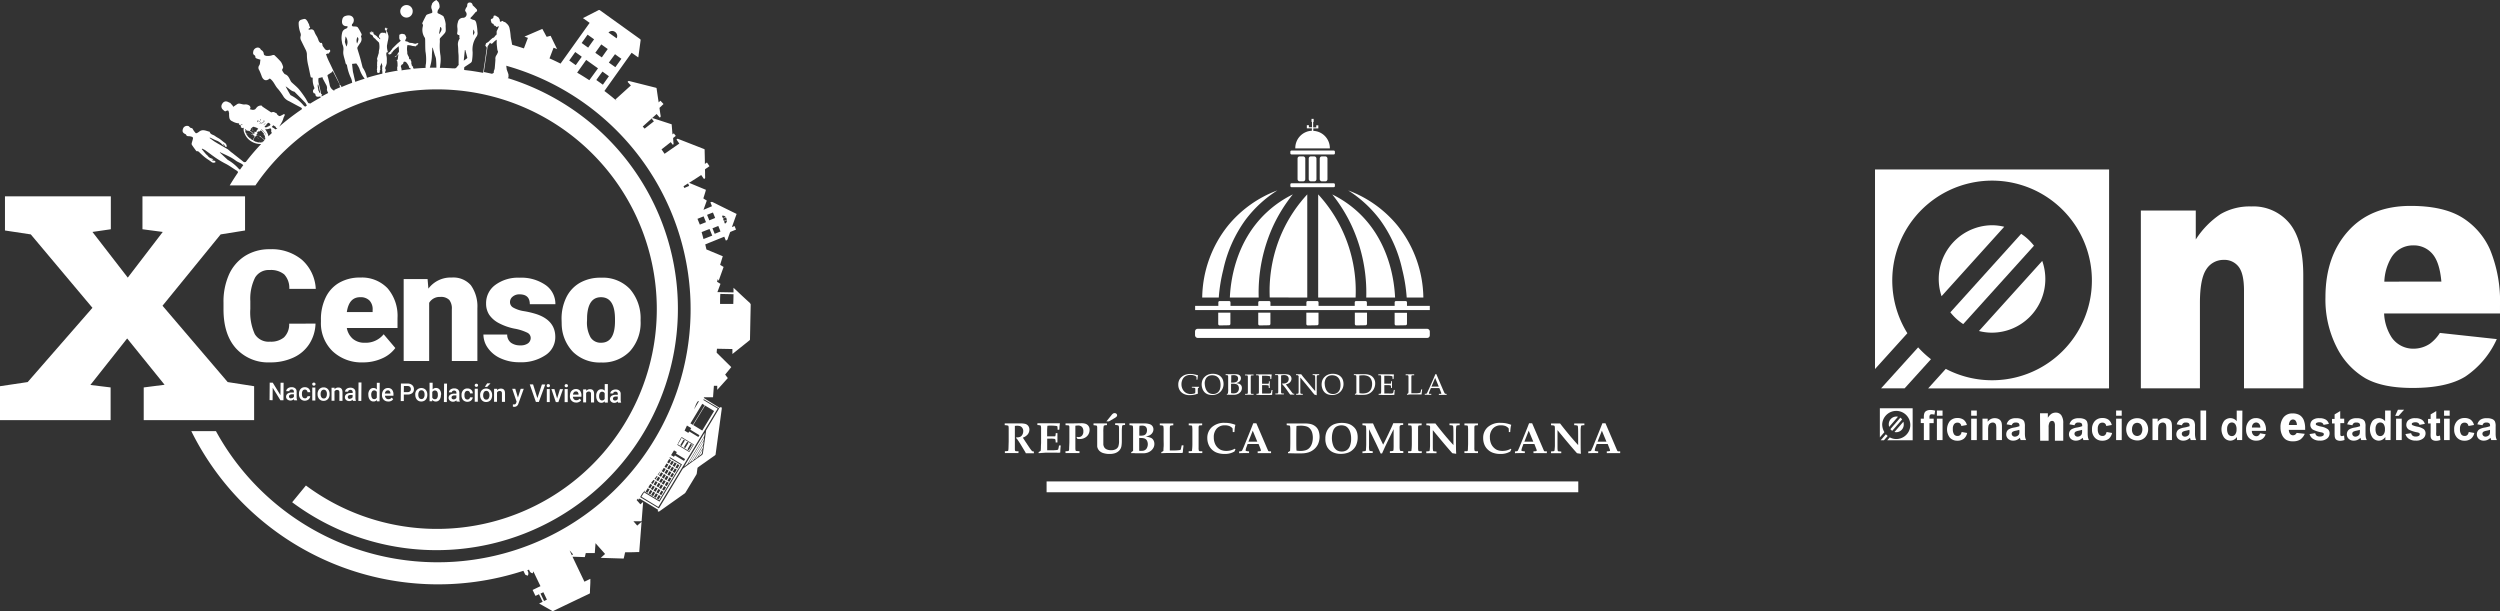<svg id="Capa_1" data-name="Capa 1" xmlns="http://www.w3.org/2000/svg" width="492.578" height="120.397" viewBox="0 0 492.578 120.397">
  <rect x="0" y="0" width="492.578" height="120.397" fill="#333333" stroke="none"/>
  <path id="Path_5631" data-name="Path 5631" d="M90.1,127.487l-.6-.006-1.52-2.462-.018,2.45-.6-.006.03-3.453.6.012,1.52,2.468.018-2.456h.6Z" transform="translate(-34.251 -48.62)" fill="#fff"/>
  <path id="Path_5632" data-name="Path 5632" d="M94.321,128.089a.869.869,0,0,1-.067-.243.967.967,0,0,1-1.3.055.693.693,0,0,1-.243-.541.76.76,0,0,1,.31-.608,1.5,1.5,0,0,1,.875-.207h.353v-.17a.4.4,0,0,0-.444-.438.535.535,0,0,0-.322.091.31.31,0,0,0-.128.249h-.608a.608.608,0,0,1,.146-.4.9.9,0,0,1,.377-.286,1.4,1.4,0,0,1,.541-.1,1.082,1.082,0,0,1,.717.231.821.821,0,0,1,.267.608v1.155a1.386,1.386,0,0,0,.1.553v.043Zm-.608-.419a.644.644,0,0,0,.316-.079.547.547,0,0,0,.231-.225v-.48h-.31a.863.863,0,0,0-.48.109.377.377,0,0,0-.055.608.419.419,0,0,0,.3.1" transform="translate(-36.348 -49.204)" fill="#fff"/>
  <path id="Path_5633" data-name="Path 5633" d="M98.053,127.693a.529.529,0,0,0,.353-.122.456.456,0,0,0,.158-.31h.547a.924.924,0,0,1-.541.772,1.167,1.167,0,0,1-.511.122,1.088,1.088,0,0,1-.851-.359,1.374,1.374,0,0,1-.31-.961v-.061a1.374,1.374,0,0,1,.322-.936,1.076,1.076,0,0,1,.857-.34,1.027,1.027,0,0,1,.742.274.918.918,0,0,1,.292.7H98.57a.5.5,0,0,0-.5-.511.523.523,0,0,0-.432.2,1.015,1.015,0,0,0-.158.608v.091a1.046,1.046,0,0,0,.146.608.5.5,0,0,0,.432.207" transform="translate(-37.989 -49.203)" fill="#fff"/>
  <path id="Path_5634" data-name="Path 5634" d="M101.19,124.3a.274.274,0,0,1,.085-.219.371.371,0,0,1,.48,0,.316.316,0,0,1,0,.438.322.322,0,0,1-.237.079.286.286,0,0,1-.322-.3m.608,3.234H101.2v-2.559h.608Z" transform="translate(-39.673 -48.614)" fill="#fff"/>
  <path id="Path_5635" data-name="Path 5635" d="M102.92,126.845a1.459,1.459,0,0,1,.158-.681,1.064,1.064,0,0,1,.426-.456,1.149,1.149,0,0,1,.608-.158,1.125,1.125,0,0,1,.839.34,1.313,1.313,0,0,1,.34.888v.14a1.41,1.41,0,0,1-.152.669,1.046,1.046,0,0,1-.426.462,1.107,1.107,0,0,1-.608.158,1.131,1.131,0,0,1-.863-.371,1.38,1.38,0,0,1-.316-.961Zm.608.055a1,1,0,0,0,.158.608.529.529,0,0,0,.45.231.541.541,0,0,0,.456-.225,1.143,1.143,0,0,0,.164-.669.991.991,0,0,0-.152-.608.535.535,0,0,0-.456-.231.547.547,0,0,0-.45.219,1.076,1.076,0,0,0-.17.669" transform="translate(-40.351 -49.224)" fill="#fff"/>
  <path id="Path_5636" data-name="Path 5636" d="M108.056,125.632v.3a.912.912,0,0,1,.748-.34c.529,0,.8.316.809.924v1.7H109v-1.666a.486.486,0,0,0-.109-.359.419.419,0,0,0-.34-.116.541.541,0,0,0-.517.3V128.2h-.578v-2.559Z" transform="translate(-42.131 -49.239)" fill="#fff"/>
  <path id="Path_5637" data-name="Path 5637" d="M113.36,128.255a1.07,1.07,0,0,1-.061-.243.869.869,0,0,1-.675.28.906.906,0,0,1-.608-.225.675.675,0,0,1-.237-.547.717.717,0,0,1,.31-.608,1.471,1.471,0,0,1,.869-.213h.353v-.17a.419.419,0,0,0-.109-.316.456.456,0,0,0-.334-.128.523.523,0,0,0-.322.1.3.3,0,0,0-.128.249h-.608a.669.669,0,0,1,.14-.4.93.93,0,0,1,.389-.28,1.271,1.271,0,0,1,.535-.1,1.07,1.07,0,0,1,.717.231.815.815,0,0,1,.267.608v1.161a1.52,1.52,0,0,0,.091.553v.043Zm-.608-.426a.608.608,0,0,0,.316-.079.571.571,0,0,0,.231-.219v-.45H113a.936.936,0,0,0-.486.1.359.359,0,0,0-.158.316.322.322,0,0,0,.1.267.419.419,0,0,0,.3.1" transform="translate(-43.825 -49.266)" fill="#fff"/>
  <path id="Path_5638" data-name="Path 5638" d="M116.728,127.6l-.578-.006.03-3.635.578.006Z" transform="translate(-45.539 -48.601)" fill="#fff"/>
  <path id="Path_5639" data-name="Path 5639" d="M130.488,126.479v1.277h-.608l.036-3.447h1.313a1.3,1.3,0,0,1,.912.31.991.991,0,0,1,.334.8.942.942,0,0,1-.34.784,1.429,1.429,0,0,1-.93.274Zm0-.486h.723a.657.657,0,0,0,.486-.146.523.523,0,0,0,.17-.432.608.608,0,0,0-.164-.45.638.638,0,0,0-.468-.17H130.5Z" transform="translate(-50.922 -48.737)" fill="#fff"/>
  <path id="Path_5640" data-name="Path 5640" d="M134.57,127.041a1.538,1.538,0,0,1,.158-.681,1.216,1.216,0,0,1,1.885-.274,1.3,1.3,0,0,1,.34.888v.146a1.532,1.532,0,0,1-.146.681,1.143,1.143,0,0,1-.426.456,1.216,1.216,0,0,1-.608.158,1.112,1.112,0,0,1-.863-.365,1.4,1.4,0,0,1-.322-.967Zm.608.055a1.088,1.088,0,0,0,.158.608.529.529,0,0,0,.45.225.517.517,0,0,0,.462-.225,1.094,1.094,0,0,0,.164-.663,1.033,1.033,0,0,0-.158-.608.529.529,0,0,0-.456-.231.517.517,0,0,0-.45.219,1.173,1.173,0,0,0-.17.669" transform="translate(-52.76 -49.305)" fill="#fff"/>
  <path id="Path_5641" data-name="Path 5641" d="M141.457,126.447a1.581,1.581,0,0,1-.274.948.869.869,0,0,1-.736.347.857.857,0,0,1-.705-.328v.274h-.523V124.04h.608v1.319a.833.833,0,0,1,.675-.286.875.875,0,0,1,.73.359,1.484,1.484,0,0,1,.261.973Zm-.608-.055a1.064,1.064,0,0,0-.14-.608.5.5,0,0,0-.426-.213.547.547,0,0,0-.529.322v1.058a.535.535,0,0,0,.523.34.486.486,0,0,0,.419-.2,1.021,1.021,0,0,0,.158-.608Z" transform="translate(-54.583 -48.632)" fill="#fff"/>
  <rect id="Rectangle_2756" data-name="Rectangle 2756" width="3.635" height="0.578" transform="translate(87.464 79.212) rotate(-89.427)" fill="#fff"/>
  <path id="Path_5642" data-name="Path 5642" d="M146.977,128.46a1.281,1.281,0,0,1-.061-.237.875.875,0,0,1-.675.28.9.9,0,0,1-.608-.225.705.705,0,0,1-.243-.547.736.736,0,0,1,.316-.608,1.471,1.471,0,0,1,.869-.213h.353v-.164a.444.444,0,0,0-.109-.322.462.462,0,0,0-.34-.122.492.492,0,0,0-.316.1.316.316,0,0,0-.134.249h-.571a.65.65,0,0,1,.14-.4.948.948,0,0,1,.383-.28,1.319,1.319,0,0,1,.541-.1,1.149,1.149,0,0,1,.717.231.839.839,0,0,1,.267.638V127.9a1.368,1.368,0,0,0,.091.547v.043Zm-.608-.419a.635.635,0,0,0,.553-.3v-.486h-.3a.827.827,0,0,0-.486.1.371.371,0,0,0-.164.316.347.347,0,0,0,.109.267.413.413,0,0,0,.292.1" transform="translate(-57.002 -49.349)" fill="#fff"/>
  <path id="Path_5643" data-name="Path 5643" d="M150.733,128.075a.493.493,0,0,0,.353-.116.444.444,0,0,0,.158-.316h.541a.845.845,0,0,1-.152.444.96.96,0,0,1-.383.328,1.216,1.216,0,0,1-1.368-.237,1.416,1.416,0,0,1-.3-.967v-.036a1.319,1.319,0,0,1,.322-.93,1.052,1.052,0,0,1,.857-.347,1.033,1.033,0,0,1,.742.274.948.948,0,0,1,.292.7h-.541a.535.535,0,0,0-.146-.359.474.474,0,0,0-.359-.146.5.5,0,0,0-.432.2,1,1,0,0,0-.158.608v.085a1.052,1.052,0,0,0,.14.608.511.511,0,0,0,.438.207" transform="translate(-58.644 -49.359)" fill="#fff"/>
  <path id="Path_5644" data-name="Path 5644" d="M153.86,124.674a.31.31,0,0,1,.091-.219.34.34,0,0,1,.243-.085.31.31,0,0,1,.237.091.316.316,0,0,1,.085.219.31.31,0,0,1-.091.219.371.371,0,0,1-.48,0,.31.31,0,0,1-.085-.219m.608,3.234h-.608v-2.559h.608Z" transform="translate(-60.323 -48.761)" fill="#fff"/>
  <path id="Path_5645" data-name="Path 5645" d="M155.6,126.552a1.532,1.532,0,0,1,.152-.675,1.058,1.058,0,0,1,.432-.462,1.046,1.046,0,0,1,.608-.152,1.088,1.088,0,0,1,.839.34,1.319,1.319,0,0,1,.34.888v.134a1.508,1.508,0,0,1-.152.675,1.052,1.052,0,0,1-.419.456,1.155,1.155,0,0,1-.608.158,1.1,1.1,0,0,1-.857-.365,1.362,1.362,0,0,1-.322-.967Zm.608.055a.991.991,0,0,0,.158.608.517.517,0,0,0,.45.231.529.529,0,0,0,.456-.225,1.149,1.149,0,0,0,.17-.663,1.04,1.04,0,0,0-.164-.608.523.523,0,0,0-.45-.231.541.541,0,0,0-.45.219,1.125,1.125,0,0,0-.17.669m.79-2.377h.657l-.663.705h-.462Z" transform="translate(-61.006 -48.706)" fill="#fff"/>
  <path id="Path_5646" data-name="Path 5646" d="M160.732,125.976v.3a.924.924,0,0,1,.754-.334c.529,0,.8.31.8.924v1.69h-.608v-1.66a.5.5,0,0,0-.1-.359.45.45,0,0,0-.347-.122.553.553,0,0,0-.523.31v1.824h-.578v-2.565Z" transform="translate(-62.782 -49.376)" fill="#fff"/>
  <path id="Path_5647" data-name="Path 5647" d="M125.015,128.406a1.161,1.161,0,0,1-.882-.353,1.252,1.252,0,0,1-.334-.918v-.073a1.629,1.629,0,0,1,.158-.681,1.167,1.167,0,0,1,.419-.468,1.118,1.118,0,0,1,.608-.164,1.009,1.009,0,0,1,.8.34,1.4,1.4,0,0,1,.274.948v.231h-1.672a.778.778,0,0,0,.207.5.644.644,0,0,0,.468.195.778.778,0,0,0,.644-.316l.3.3a1.015,1.015,0,0,1-.407.359,1.392,1.392,0,0,1-.608.116m-.049-2.195a.474.474,0,0,0-.377.164.79.79,0,0,0-.195.456h1.094V126.8a.711.711,0,0,0-.146-.438.486.486,0,0,0-.377-.152" transform="translate(-48.537 -49.302)" fill="#fff"/>
  <path id="Path_5648" data-name="Path 5648" d="M119.369,126.392a1.477,1.477,0,0,1,.28-.948.882.882,0,0,1,.736-.353.857.857,0,0,1,.663.292V124.07h.571l-.036,3.648h-.517v-.267a.845.845,0,0,1-.693.3.863.863,0,0,1-.723-.365,1.587,1.587,0,0,1-.267-.991m.571.055a1.082,1.082,0,0,0,.146.608.468.468,0,0,0,.426.225.541.541,0,0,0,.517-.31v-1.094a.541.541,0,0,0-.511-.31.492.492,0,0,0-.432.219,1.143,1.143,0,0,0-.158.663" transform="translate(-46.8 -48.644)" fill="#fff"/>
  <path id="Path_5649" data-name="Path 5649" d="M167.131,127.739l.541-1.733h.608l-1.064,2.948a.821.821,0,0,1-.8.608.978.978,0,0,1-.28-.043v-.444h.109a.608.608,0,0,0,.365-.036.559.559,0,0,0,.176-.268l.085-.219L166,126h.608Z" transform="translate(-65.083 -49.4)" fill="#fff"/>
  <path id="Path_5650" data-name="Path 5650" d="M173.192,127.291l.894-2.693.663.006-1.271,3.441-.578-.012-1.21-3.453.657.006Z" transform="translate(-67.314 -48.844)" fill="#fff"/>
  <path id="Path_5651" data-name="Path 5651" d="M177.17,124.8a.3.3,0,0,1,.085-.219.292.292,0,0,1,.243-.085.3.3,0,0,1,.243.091.292.292,0,0,1,.079.213.274.274,0,0,1-.085.219.316.316,0,0,1-.243.085.34.34,0,0,1-.243-.085.316.316,0,0,1-.079-.219m.608,3.234H177.2v-2.559h.578Z" transform="translate(-69.462 -48.811)" fill="#fff"/>
  <path id="Path_5652" data-name="Path 5652" d="M179.831,127.942l.559-1.83.6.006-.912,2.553-.5-.006L178.7,126.1h.6Z" transform="translate(-70.062 -49.44)" fill="#fff"/>
  <path id="Path_5653" data-name="Path 5653" d="M183,124.8a.334.334,0,0,1,.085-.213.316.316,0,0,1,.243-.091.353.353,0,0,1,.237.091.3.3,0,0,1,.085.225.292.292,0,0,1-.085.213.341.341,0,0,1-.243.085.31.31,0,0,1-.237-.085A.322.322,0,0,1,183,124.8m.608,3.24H183v-2.565h.608Z" transform="translate(-71.748 -48.812)" fill="#fff"/>
  <path id="Path_5654" data-name="Path 5654" d="M185.924,128.746a1.181,1.181,0,0,1-1.216-1.277V127.4a1.654,1.654,0,0,1,.152-.687,1.118,1.118,0,0,1,.426-.462,1.058,1.058,0,0,1,.608-.164,1.009,1.009,0,0,1,.809.34,1.435,1.435,0,0,1,.274.948v.231H185.3a.723.723,0,0,0,.207.5.608.608,0,0,0,.462.188.778.778,0,0,0,.65-.31l.31.3a1.082,1.082,0,0,1-.419.353,1.277,1.277,0,0,1-.578.122m-.049-2.195a.45.45,0,0,0-.383.164.784.784,0,0,0-.188.456h1.094v-.043a.717.717,0,0,0-.152-.444.474.474,0,0,0-.371-.146" transform="translate(-72.417 -49.435)" fill="#fff"/>
  <path id="Path_5655" data-name="Path 5655" d="M189.608,126.166v.3a.942.942,0,0,1,.748-.334c.535,0,.8.31.8.924v1.69h-.608v-1.666a.5.5,0,0,0-.1-.359.426.426,0,0,0-.34-.122.559.559,0,0,0-.523.31v1.824H189v-2.559Z" transform="translate(-74.101 -49.451)" fill="#fff"/>
  <path id="Path_5656" data-name="Path 5656" d="M193.229,126.8a1.477,1.477,0,0,1,.28-.948.881.881,0,0,1,.736-.353.839.839,0,0,1,.663.292V124.48h.614v3.648h-.608v-.261a.839.839,0,0,1-.687.3.875.875,0,0,1-.723-.371,1.563,1.563,0,0,1-.267-.985m.571.055a.991.991,0,0,0,.146.608.468.468,0,0,0,.426.225.541.541,0,0,0,.517-.31V126.3a.529.529,0,0,0-.5-.31.48.48,0,0,0-.432.219,1.216,1.216,0,0,0-.158.663" transform="translate(-75.758 -48.804)" fill="#fff"/>
  <path id="Path_5657" data-name="Path 5657" d="M199.283,128.825a.7.7,0,0,1-.067-.243.906.906,0,0,1-.675.286.924.924,0,0,1-.608-.225.717.717,0,0,1-.243-.547.748.748,0,0,1,.31-.608,1.459,1.459,0,0,1,.875-.213h.353v-.17a.462.462,0,0,0-.109-.322.438.438,0,0,0-.34-.122.492.492,0,0,0-.316.1.292.292,0,0,0-.128.249h-.578a.608.608,0,0,1,.146-.4.833.833,0,0,1,.383-.28,1.252,1.252,0,0,1,.535-.1,1.07,1.07,0,0,1,.717.231.821.821,0,0,1,.267.608v1.161a1.216,1.216,0,0,0,.091.547v.043Zm-.608-.419a.687.687,0,0,0,.328-.079.608.608,0,0,0,.225-.225v-.48h-.3a.827.827,0,0,0-.486.1.377.377,0,0,0-.158.31.328.328,0,0,0,.1.268.419.419,0,0,0,.292.1" transform="translate(-77.508 -49.49)" fill="#fff"/>
  <path id="Path_5658" data-name="Path 5658" d="M172.109,61.012c-.875-.8-1.751-1.6-2.614-2.432l-.663-.608v.912l-3.173-.061c.2-.547.4-1.082.608-1.623l-.608-.371c-.067,0-.073-.067-.049-.128s.085-.31.134-.462c.055.116.1.237.158.359.328-.918.657-1.824.979-2.73l-.608-.371c-.061,0-.073-.067-.049-.134.128-.432.268-.869.4-1.307.03-.1.067-.195.091-.3l-3.216-1.337c-.079-.334-.158-.663-.231-1l3.745-1.514c.109.261.2.5.3.754a.432.432,0,0,0,.377-.3c.134-.432.3-.863.456-1.295a.225.225,0,0,1,.116-.122l.942-.383.122-.043c-.1-.249-.195-.474-.286-.711-.17.073-.328.14-.523.213.316-.882.608-1.733.93-2.59l-.14-.073q-2.28-1.113-4.553-2.249a.438.438,0,0,0-.474.043c.1.243.2.492.31.754l-1.672.711c.213-.608.432-1.216.65-1.824l-.608-.371c-.061-.036-.067-.067-.049-.134.14-.432.274-.869.407-1.307a.933.933,0,0,1,.091-.3l-3.331-1.386c.839-.529,1.72-1.076,2.389-1.538q.274.4.547.784a.316.316,0,0,0,.231-.347c-.03-.486,0-.973-.036-1.459a.176.176,0,0,1,.085-.164l.717-.492.079-.067c-.164-.249-.328-.48-.492-.723l-.407.286v-.122c0-.882-.036-1.769-.049-2.651a.152.152,0,0,0-.109-.164l-5.046-1.97c-.182-.079-.237-.061-.383.1.182.261.359.523.553.79l-2.906,2.018c-.207-.286-.4-.608-.608-.863l1.824-1.435c.134.182.274.347.407.523a.225.225,0,0,0,.146-.249c-.043-.34-.061-.675-.085-1.009a.14.14,0,0,1,.049-.122c.164-.122.316-.243.474-.371l-.012-.024c-.128-.158-.249-.316-.371-.48l-.274.213a.464.464,0,0,1,0-.085l-.146-1.824c0-.067,0-.091-.085-.109L153,24.573c-.14-.049-.176-.036-.268.091.128.17.268.34.413.517l-1.824,1.435c-.128-.134-.249-.274-.377-.413.918-.821,1.824-1.641,2.736-2.468l.608.705a.3.3,0,0,0,.182-.371c-.085-.48-.146-.967-.213-1.447a.14.14,0,0,1,.061-.17l.644-.608a.968.968,0,0,0,.079-.079l-.608-.65-.365.334v-.116c-.134-.875-.268-1.751-.383-2.62a.164.164,0,0,0-.14-.152l-5.216-1.313c-.195-.043-.249,0-.365.158l.644.705-3.04,2.754.261.292q-1.185-1.021-2.432-1.958,2.681-3.775,5.362-7.532l1.3.918c0-.055,0-.085.03-.116.152-1.1.3-2.2.444-3.3a.261.261,0,0,0-.122-.207l-7.9-5.672a.274.274,0,0,0-.31,0l-2,1.021-1.04.523,1.325.942q-2.863,4.006-5.733,8.025c-.711-.359-1.441-.705-2.176-1.027l.8-2.1.693.261c-.432-.882-.851-1.739-1.271-2.608-.237.055-.468.122-.7.182-.067,0-.1,0-.128-.055q-.322-.608-.657-1.216l-.152-.274-3.514,1.52h0l.675.249c-.268.693-.523,1.386-.79,2.073-1.137-.377-2.292-.717-3.453-1.015l-.954,4.183a49.851,49.851,0,1,1-50.8,80.259,48.9,48.9,0,0,1-5.471-8.019H62a54.246,54.246,0,0,0,65.432,27.521l.34.705a.194.194,0,0,0,.085.085c.14.067.292.128.426.182a.851.851,0,0,0-.1-1.04l.359-.17c.122.377.3.693.748.723a1.506,1.506,0,0,1,.109-.365c.474.985.93,1.939,1.4,2.906l-1.55.748c.176.371.353.73.523,1.094.043.085.1.061.152.03l.578-.28c.249.5.48.985.723,1.5l-.687.322.116.073c.815.456,1.623.912,2.432,1.38a.286.286,0,0,0,.286,0q3.52-1.7,7.058-3.38a.182.182,0,0,0,.116-.182c0-.663.055-1.325.079-1.982v-.766l-1.167.565c-.79-1.648-1.575-3.283-2.353-4.924l2.432.079c.055-.237.116-.474.164-.711,0-.067.036-.085.1-.085h1.7c.043-.65.1-1.295.146-1.951.608.705,1.258,1.416,1.879,2.128l-.857.766,4.523.14c.091-.377.182-.742.249-1.106,0-.1.067-.134.176-.134.711,0,1.429,0,2.134-.036h.5c.158-1.994.316-3.982.462-5.964h0c-.286.243-.565.492-.851.748-.249-.292-.5-.571-.754-.857h1.617c.1-1.277.2-2.553.3-3.818h0l-.541.48c-.249-.28-.492-.565-.748-.845.128-.128.255-.255.371-.389-.036.067-.073.134-.116.2l.176.109c.049-.079.091-.14.14-.225l3.69,2.231c-.043.085-.079.158-.122.231.213.17.213.164.389.043l4.955-3.508a.45.45,0,0,0,.146-.158q1.076-1.769,2.146-3.544a.711.711,0,0,0,.085-.249c.049-.328.079-.669.134-1a.213.213,0,0,1,.085-.164c.456-.334.906-.657,1.374-.979.669-.48,1.337-.942,2.012-1.423a.243.243,0,0,0,.1-.164c.207-1.489.4-2.985.608-4.487s.4-3,.608-4.5c0-.255,0-.28-.231-.353l-.134.2-3.161-1.97a.134.134,0,0,0,0-.067.1.1,0,0,1,.116-.085h1.69c.061-.754.109-1.5.17-2.255h.657v.8l2.085-2.322-.468-.608c-.055-.055-.049-.091,0-.146l.936-1.143c.067-.091.14-.176.213-.267l-2.876-2.839c0-.261.043-.517.061-.778l3.04.061v.973l.109-.079L172,68.314a.207.207,0,0,0,.079-.188q.067-3.411.14-6.821a.243.243,0,0,0-.091-.207M154.406,94.2l-.4.663-.116-.073.462-.608.055.036m-.523.863c-.134.219-.274.438-.4.663l-.219-.128.48-.608a1.434,1.434,0,0,0,.14.079m1.611-.2-.4.663-.377-.225c.14-.225.268-.444.4-.669l.377.231m-.249-.444c.14-.219.261-.438.4-.663l.383.225-.4.663-.383-.225m-.267,1.3c-.134.225-.268.444-.4.669l-.389-.231.407-.663c.128.079.243.152.377.225m-.906.657.371.225c-.134.213-.267.432-.4.657l-.377-.231.4-.65m-.608.547-.365-.219.389-.657c.128.067.243.14.371.219-.128.219-.261.432-.4.657m.535-.869-.383-.231c.134-.219.268-.432.4-.65l.383.225c-.134.219-.255.438-.4.657m-.912-.267.237.146c-.134.225-.261.444-.4.663l-.322-.195c.158-.207.322-.407.486-.608m-.122,1.131.365.225-.4.657-.365-.219c.134-.213.267-.426.4-.663m.541.334.377.225c-.134.219-.268.438-.4.657-.134-.073-.255-.146-.377-.225.128-.219.261-.432.4-.657m.553.328.371.231c-.134.213-.255.426-.4.65l-.377-.225c.134-.213.261-.426.4-.657m.128-.225c.116-.2.237-.4.365-.608,0,0,.079-.036.109,0a2.148,2.148,0,0,0,.3.176l-.4.663-.377-.225m.529-.863.4-.663.371.219c-.128.225-.261.444-.4.669l-.371-.225m.517-.863L155.64,95l.377.225c-.134.225-.261.438-.407.669-.128-.079-.243-.158-.377-.225m.608-.839a.146.146,0,0,1,0-.115c.109-.195.231-.389.353-.608.146.079.261.152.383.231-.128.225-.261.438-.4.669a2.92,2.92,0,0,1-.328-.195m.474-.912c.14-.225.267-.444.407-.663l.377.225c-.14.225-.261.432-.407.663-.128-.073-.243-.152-.377-.225m-.17-.109-.377-.219c.134-.225.268-.438.4-.669.134.073.255.152.377.225-.14.219-.268.444-.4.663m-.553-.328-.365-.219.4-.663.365.219-.4.663m-.122.213-.4.657-.377-.231c.128-.219.261-.432.4-.65.116.079.243.146.371.225m-.529.875-.4.663-.377-.225c.134-.231.261-.438.4-.663l.371.225m-2.48,2.073.353.213c-.134.213-.261.432-.4.663l-.371-.219.353-.578a.42.42,0,0,1,.067-.079m-.535.857.371.219c-.14.219-.274.438-.413.669l-.371-.225c.134-.219.267-.438.413-.663m.547.328.365.219-.4.663-.371-.225c.14-.213.261-.432.407-.657m.541.328.371.225-.4.663-.377-.225.4-.663m.541.328.377.231-.4.657-.371-.219c.134-.231.267-.444.4-.669m.559.34c.122.067.231.14.365.219-.134.219-.267.432-.4.669l-.365-.225c.128-.219.261-.444.4-.663m.122-.207.4-.663.365.219c-.128.219-.261.432-.407.663l-.359-.219m.535-.882c.122-.213.255-.438.4-.663.128.079.237.152.371.225l-.4.663-.365-.225m.517-.875.4-.657.371.225q-.2.31-.4.657l-.371-.225m.529-.863c.134-.213.261-.432.407-.663l.359.219c-.128.219-.268.438-.4.663l-.365-.219m.529-.869c.128-.219.261-.438.4-.669l.365.219c-.128.225-.261.438-.4.675l-.371-.225m.529-.882.4-.663.371.225c-.134.213-.261.432-.4.663l-.365-.225m.517-.857c.14-.225.274-.438.4-.669l.365.225c-.122.207-.261.426-.4.657l-.371-.213m-.17-.116-.371-.231c.128-.219.255-.438.389-.657l.383.225-.4.663m-.547-.34-.383-.225c.14-.225.261-.438.4-.65l.377.225-.389.65m-.553-.322-.365-.225c.128-.219.261-.432.4-.657.116.073.231.146.365.219-.134.213-.267.432-.4.663M154.534,94h-.03c.1-.146.2-.28.3-.426l-.274.444m7.3-13.7h.2c-.322.541-.65,1.082-.979,1.623.122-.316.237-.608.359-.936a3.313,3.313,0,0,1,.419-.693m-2.5,9.241-.274-.164c.219-.353.432-.711.644-1.07l.28.164c-.225.353-.432.711-.65,1.07m1.064-.815.274.164c-.213.347-.426.7-.644,1.07l-.267-.158c.213-.365.419-.717.608-1.076m-1.763.4-.255-.158c.213-.353.419-.711.644-1.07l.261.152c-.219.359-.432.705-.65,1.076m-.687-.419a.072.072,0,0,1-.061-.036c.2-.365.407-.73.608-1.1l.116.061c-.213.359-.426.711-.65,1.076M157.105,90l.565.34a.908.908,0,0,1-.073.122c-.109.122-.079.195.061.274.468.267.912.547,1.368.821l.267.164-.213.359L157.288,91c-.067.1-.122.182-.195.28l-.559-.34c.195-.31.383-.608.571-.936m.644-1.106a.494.494,0,0,1,.061-.109l2.274,1.368c.255-.426.511-.851.766-1.264-.79-.468-1.556-.936-2.334-1.41l.067-.116,2.432,1.483c-.3.5-.608.991-.906,1.489L157.725,88.9m2.389-2.62-.188.28-.736-.444c.158-.334.322-.669.468-1l.839.5c-.055.116-.109.213-.17.316l1.793,1.088-.213.353-1.793-1.088m.784-1.258q1.167-1.927,2.328-3.848c.608.359,1.185.705,1.781,1.07-.772,1.283-1.55,2.559-2.334,3.854L160.9,85.02m2.158-3.751c-.717,1.216-1.435,2.389-2.158,3.581-.061.1-.109.14-.225.049a2.431,2.431,0,0,0-.334-.2c.79-1.3,1.556-2.578,2.334-3.866l.474.286-.091.152m-.14-32.9c-.116-.456-.243-.912-.371-1.368.523-.207,1.04-.426,1.568-.608l.529,1.3-1.727.675m4.225-3.04c-.049-.122-.109-.243-.152-.371,0,0,0-.085.036-.091.158-.073.322-.14.492-.207a.608.608,0,0,1-.377.669m.353-.815s0,.067-.036.073l-.523.219c-.067-.17-.122-.31-.182-.456.188-.079.371-.158.608-.237.061.14.109.274.158.4m-.237-.48-.535.219c-.061-.152-.128-.3-.188-.45a.608.608,0,0,1,.723.231m-1.015,2.845-1.137.462c-.152-.365-.292-.717-.444-1.088l1.149-.462c.146.371.292.723.432,1.088M163.7,43.565l.973-.389a.152.152,0,0,1,.122,0c.14.34.28.675.419,1.04l-.608.249-.547.219q-.109-.292-.219-.547l-.188-.462c0-.067,0-.1.049-.134m-.286,1.5-1.216.486-.468-1.143,1.216-.486c.152.383.3.76.468,1.143M159.877,37.4c.073.164.146.328.213.5l-.948.407c-.049-.109-.109-.225-.164-.334.286-.188.608-.377.9-.571m-16.8-19.454-1.277-.912c.389-.553.784-1.1,1.216-1.66l1.264.912-1.179,1.66m2.432-3.453-1.265-.894,1.216-1.654c.4.3.821.608,1.258.9l-1.179,1.647m-.091-6.943a.967.967,0,0,1,.328,1.271c-.529-.383-1.064-.76-1.6-1.137a.967.967,0,0,1,1.271-.134m-2.693,2.468,1.277.912c-.4.547-.778,1.094-1.173,1.647l-1.283-.906,1.179-1.654m-2.7-1.921,1.283.918c-.389.541-.778,1.082-1.167,1.641-.426-.292-.845-.608-1.283-.912.389-.541.778-1.088,1.167-1.648m-2.432,3.423.365.261c.267.188.529.383.8.565.073.055.134.1.055.207-.359.492-.717.991-1.07,1.489l-.061.055-1.271-.906c.4-.565.784-1.1,1.185-1.672M139.84,13.1l2.292,1.635-1.708,2.341c-.784-.517-1.587-1.015-2.4-1.489l1.787-2.517m-8.3,106.619c-.243-.492-.468-.973-.705-1.465l.559-.267c.237.486.468.967.7,1.465l-.553.267m5.471-9.016c-.14-.3-.286-.608-.426-.888h.043l.608.7-.237.213m29.017-28.919-.1.164-2.359,3.964a.711.711,0,0,0-.116.316c-.2,1.441-.4,2.882-.608,4.335a.553.553,0,0,1-.261.413c-1.216.851-2.432,1.708-3.6,2.578a.523.523,0,0,0-.17.195l-3.04,5.058-1.514,2.5c0,.049-.055.091-.085.146q-1.824-1.113-3.7-2.231l.419-.711.608-.711-.182.31,2.894,1.751q2.116-3.514,4.256-7.009l-2.219-1.344c.036-.049.061-.109.1-.158.778.474,1.575.961,2.371,1.435-1.489,2.432-2.955,4.863-4.432,7.332l-3.04-1.824c-.17.292-.347.571-.511.857l3.313,2.012q5.867-9.69,11.7-19.375l-2.8-1.684a.83.83,0,0,1,.043-.176q1.523.912,3.07,1.824m2.772-20.585h-2.535c-.055,0-.085,0-.079-.085,0-.608,0-1.216.049-1.824a.54.54,0,0,1,0-.067l2.6.055c0,.657-.03,1.313-.043,1.976" transform="translate(-24.308 -1.271)" fill="#fff"/>
  <path id="Path_5659" data-name="Path 5659" d="M221.77,146.906c.128-.085.213-.152.3-.207a1.264,1.264,0,0,0,.48-.5c1.015-1.7,2.049-3.4,3.07-5.094a1.824,1.824,0,0,0,.152-.827l-4.006,6.626" transform="translate(-86.949 -54.999)" fill="#fff"/>
  <path id="Path_5660" data-name="Path 5660" d="M223.676,146.38c.76-1.289,1.544-2.572,2.328-3.854a1.465,1.465,0,0,0,.158-.766c-1.033,1.72-2.079,3.447-3.113,5.161a1.489,1.489,0,0,0,.608-.541" transform="translate(-87.45 -55.579)" fill="#fff"/>
  <path id="Path_5661" data-name="Path 5661" d="M224.137,147.018a2.717,2.717,0,0,0,.517-.5c.578-.906,1.113-1.824,1.678-2.742a1.611,1.611,0,0,0,.128-.772l-2.389,3.952a.109.109,0,0,1,.049.043" transform="translate(-87.85 -56.065)" fill="#fff"/>
  <path id="Path_5662" data-name="Path 5662" d="M225.2,147.063l.03.036a2.129,2.129,0,0,0,.492-.432c.359-.541.687-1.094,1-1.66a2.054,2.054,0,0,0,.146-.608h-.043c-.547.888-1.082,1.787-1.623,2.681" transform="translate(-88.293 -56.614)" fill="#fff"/>
  <path id="Path_5663" data-name="Path 5663" d="M226.29,147.079h0l.322-.243c.383-.292.383-.292.468-.772a3.079,3.079,0,0,1,.061-.413h0l-.851,1.429" transform="translate(-88.721 -57.104)" fill="#fff"/>
  <path id="Path_5664" data-name="Path 5664" d="M90.565,95.43a7.818,7.818,0,0,1-1.216,4,7.3,7.3,0,0,1-3.125,2.687,10.675,10.675,0,0,1-4.62.954,8.556,8.556,0,0,1-6.736-2.79q-2.48-2.79-2.432-7.861V91.345a13.119,13.119,0,0,1,1.076-5.569,8.426,8.426,0,0,1,3.2-3.7,8.949,8.949,0,0,1,4.827-1.3,9.34,9.34,0,0,1,6.347,2.079,8.219,8.219,0,0,1,2.73,5.733H85.4a3.935,3.935,0,0,0-1-2.851,4.134,4.134,0,0,0-2.863-.863,3.131,3.131,0,0,0-2.863,1.459A9.317,9.317,0,0,0,77.72,91V92.53A10.358,10.358,0,0,0,78.6,97.5a3.18,3.18,0,0,0,3,1.489,4,4,0,0,0,2.76-.851,3.6,3.6,0,0,0,1.015-2.693Z" transform="translate(-28.398 -31.67)" fill="#fff"/>
  <path id="Path_5665" data-name="Path 5665" d="M112.3,106.663a8.292,8.292,0,0,1-6.006-2.213,7.672,7.672,0,0,1-2.286-5.757v-.419a9.788,9.788,0,0,1,.918-4.365,6.639,6.639,0,0,1,2.669-2.93,8.122,8.122,0,0,1,4.176-1.033,7.009,7.009,0,0,1,5.362,2.11,8.334,8.334,0,0,1,1.964,5.879v1.951h-9.988a3.648,3.648,0,0,0,1.179,2.128,3.49,3.49,0,0,0,2.353.778,4.511,4.511,0,0,0,3.727-1.672l2.3,2.711a6.4,6.4,0,0,1-2.657,2.067,9.04,9.04,0,0,1-3.708.766m-.565-12.846q-2.195,0-2.626,2.924h5.082v-.383a2.486,2.486,0,0,0-.608-1.872,2.432,2.432,0,0,0-1.824-.669" transform="translate(-40.775 -35.261)" fill="#fff"/>
  <path id="Path_5666" data-name="Path 5666" d="M135.541,90.245l.158,1.891a5.471,5.471,0,0,1,4.608-2.189,4.6,4.6,0,0,1,3.757,1.508,7.179,7.179,0,0,1,1.289,4.529v10.408H140.32V96.2a2.73,2.73,0,0,0-.492-1.824,2.262,2.262,0,0,0-1.787-.608,2.389,2.389,0,0,0-2.189,1.167v11.46H130.83V90.245Z" transform="translate(-51.294 -35.263)" fill="#fff"/>
  <path id="Path_5667" data-name="Path 5667" d="M165.99,101.854a1.155,1.155,0,0,0-.681-1.027,9.624,9.624,0,0,0-2.535-.8,11.253,11.253,0,0,1-3.094-1.1,5.192,5.192,0,0,1-1.872-1.641,4.025,4.025,0,0,1-.608-2.225,4.432,4.432,0,0,1,1.824-3.648,7.52,7.52,0,0,1,4.772-1.416,8.39,8.39,0,0,1,5.131,1.447,4.517,4.517,0,0,1,1.927,3.769h-5.04c0-1.295-.675-1.939-2.037-1.939a2.024,2.024,0,0,0-1.331.444,1.362,1.362,0,0,0-.535,1.094,1.216,1.216,0,0,0,.657,1.082,6.2,6.2,0,0,0,2.091.693,17.023,17.023,0,0,1,2.529.608q3.648,1.249,3.648,4.48a4.219,4.219,0,0,1-1.951,3.593,8.572,8.572,0,0,1-5.082,1.386,8.736,8.736,0,0,1-3.69-.748,6.079,6.079,0,0,1-2.535-2.024,4.6,4.6,0,0,1-.906-2.693h4.687a1.988,1.988,0,0,0,.754,1.629,3.04,3.04,0,0,0,1.824.511,2.432,2.432,0,0,0,1.538-.413,1.344,1.344,0,0,0,.517-1.088" transform="translate(-61.425 -35.28)" fill="#fff"/>
  <path id="Path_5668" data-name="Path 5668" d="M182,98.18a9.532,9.532,0,0,1,.936-4.3,6.687,6.687,0,0,1,2.711-2.894A8.134,8.134,0,0,1,189.78,90a7.345,7.345,0,0,1,5.7,2.243,8.785,8.785,0,0,1,2.091,6.079v.188a8.353,8.353,0,0,1-2.1,5.982,7.411,7.411,0,0,1-5.666,2.213,7.52,7.52,0,0,1-5.532-2.067,8.086,8.086,0,0,1-2.249-5.593Zm5.015.31a5.976,5.976,0,0,0,.705,3.277,2.334,2.334,0,0,0,2.073,1.046c1.787,0,2.705-1.374,2.736-4.128v-.5q0-4.341-2.766-4.341-2.517,0-2.73,3.745Z" transform="translate(-71.355 -35.284)" fill="#fff"/>
  <path id="Path_5669" data-name="Path 5669" d="M0,107.727v-6.681l5.453-.815L18.214,85.6,6.067,71.136.979,70.364V63.64H21.837v6.481l-3.623.529,6.961,9,6.894-9-4-.529V63.64H48.282v6.724l-4.809.772L32.02,85.191l12.84,15.04,5.21.815v6.681H28.318v-6.438l4.11-.529-7.374-9.125L17.806,100.8l3.988.486v6.438Z" transform="translate(0 -24.951)" fill="#fff"/>
  <path id="Path_5670" data-name="Path 5670" d="M104.511,2.249A1.216,1.216,0,0,1,103.3,3.465a1.237,1.237,0,1,1,0-2.474,1.216,1.216,0,0,1,1.216,1.216M123.126,15.35A47.565,47.565,0,1,1,80.765,98.959l2.711-3.3a43.3,43.3,0,1,0-9.946-59.134H68.467c.511-.863,1.052-1.7,1.617-2.529,0-.225-.128-.31-.3-.407-.754-.468-1.459-1-2.207-1.368a17.854,17.854,0,0,1-2.116-1.289c-.608-.426-1.216-.9-1.824-1.331a5.41,5.41,0,0,0-.608-.316l-.079.085c.267.328.535.657.815.979.109.122.243.219.353.334a1.343,1.343,0,0,0,.809.559c.116,0,.219.14.3.274l-.347-.055c.17.34.711,0,.79.486a.7.7,0,0,1-.857-.073c-.34-.261-.711-.48-1.052-.736a10.255,10.255,0,0,1-.809-.681c-.255-.231-.426-.419-.657-.608-.073-.061-.188-.061-.4-.061-.267-.377-.608-.809-.888-1.252a.456.456,0,0,1-.036-.31c.073-.31.188-.608.249-.918a.359.359,0,0,0-.109-.316,2.255,2.255,0,0,0-.687-.158c-.231,0-.438,0-.547-.267,0-.091-.176-.146-.28-.207-.456-.243-.535-.578-.28-1.137a.863.863,0,0,1,1.058-.365c.085.043.14.146.219.207a.5.5,0,0,0,.28.164c.267,0,.31.213.413.383a3.958,3.958,0,0,0,.468.608c0,.043.17.036.237,0a2.353,2.353,0,0,0,.444-.274c.675-.553,1.35-.164,2.018,0,0,0,.073,0,.073.055.14.535.687.523,1.027.784s.608.371.9.565.681.559,1.046.8a.8.8,0,0,1,.359.784c-.474.1-.353-.517-.711-.565.055.1.1.195.146.286l-.067.073a3.575,3.575,0,0,0-1.216-.973c-.5-.176-.967-.438-1.453-.657a.4.4,0,0,1-.055.1c.407.286.8.608,1.216.845.766.462,1.55.888,2.322,1.344a6.139,6.139,0,0,1,.608.511c.158.128.334.237.486.365.608.5,1.283,1,1.909,1.514.152.128.268.225.48.152a.219.219,0,0,1,.091,0,45.368,45.368,0,0,1,3.04-3.556h-.1a3.435,3.435,0,0,1-1.988-.608,3.179,3.179,0,0,1-1.216-1.568,1.6,1.6,0,0,1-.122-.961v-.073c0-.024,0,0-.036,0s-.079.1-.109.091a1.483,1.483,0,0,1-.28-.085.9.9,0,0,1-.079-.049.128.128,0,0,1-.067-.2c.067-.1.036-.158-.055-.207l-.2-.122c-.164-.1-.164-.1-.073-.286a.341.341,0,0,0-.091,0,2.906,2.906,0,0,1-1.271-.413.918.918,0,0,1-.5-.432,1.356,1.356,0,0,1-.091-.316,4.584,4.584,0,0,1-.036-.869,1.386,1.386,0,0,0-.079-.219.523.523,0,0,1,0-.17.359.359,0,0,0-.444-.055.316.316,0,0,1-.444,0c-.109-.1-.219-.182-.316-.286a.851.851,0,0,1-.085-1.07.906.906,0,0,1,.663-.5h.1a1.344,1.344,0,0,1,.565.2.152.152,0,0,0,.109.049c.128,0,.2.091.267.188s.249.255.359.4a1.216,1.216,0,0,1,.109.237h0l.772-.517a.705.705,0,0,1,.608-.091c.207.036.389.1.608.134a1.514,1.514,0,0,0,.371,0,1.3,1.3,0,0,1,.723.158.608.608,0,0,1,.322.45.328.328,0,0,1-.036.182.608.608,0,0,1-.14.14l.517.128a.912.912,0,0,0,.565-.091.3.3,0,0,0,.091-.085c.091-.1.17-.213.261-.316a1.106,1.106,0,0,1,.8-.347.231.231,0,0,1,.243.128.407.407,0,0,0,.122.128l1.6,1.058a.249.249,0,0,0,.237,0,.517.517,0,0,1,.426,0c.17.073.328.17.486.255,0,0,.061.055.055.067a.367.367,0,0,0,.091.188c.055.049.158.116.231.182a.322.322,0,0,0,.407,0,2.286,2.286,0,0,0,.523-.28.3.3,0,0,1,.2,0c.067,0,.122.055.085.146a3.867,3.867,0,0,1-.17.359,1.824,1.824,0,0,0-.134.377,4.031,4.031,0,0,1-.243.608c-.146.274-.31.535-.462.8a1.088,1.088,0,0,1-.152.188,48.685,48.685,0,0,1,4.517-3.471c.036-.146,0-.249-.195-.353-.766-.389-1.508-.8-2.28-1.216a2.6,2.6,0,0,1-1.07-.821,12.985,12.985,0,0,0-1.143-1.611c-.608-.608-.827-1.532-1.629-2.061h0c-.644.541-1.179.444-1.544-.322a13.8,13.8,0,0,0-.547-1.35.772.772,0,0,1,.043-.948,1.392,1.392,0,0,0,.14-.541,5.377,5.377,0,0,1,.073-.541c-.207-.061-.432-.122-.663-.207s-.359-.152-.34-.419a.389.389,0,0,0-.188-.267c-.353-.207-.255-.529-.207-.821a.954.954,0,0,1,.8-.675.644.644,0,0,1,.663.389c.055.1.219.14.3.237a.875.875,0,0,1,.267.45c.049.444.158.462.553.565a2.711,2.711,0,0,0,1.277-.182h.243a17.43,17.43,0,0,1,1.331,1.35,3.319,3.319,0,0,1,.407.906.419.419,0,0,1,0,.286c-.049.164-.213.347-.17.468a2.821,2.821,0,0,0,.426.669.45.45,0,0,0,.188.134c.608.219.8.815,1.076,1.325a1.118,1.118,0,0,0,.17.237c.48.456,1,.863,1.435,1.356a20.335,20.335,0,0,1,1.258,1.714c.158.231.28.486.419.723s.188.383.45.365a.146.146,0,0,1,.067,0,.213.213,0,0,0,0,.067c.693-.432,1.4-.845,2.11-1.216A1.672,1.672,0,0,1,86.34,19a2.358,2.358,0,0,0-.353.055,1.173,1.173,0,0,1-.207,0,.4.4,0,0,1-.419-.371.65.65,0,0,0-.061-.195c-.024-.067-.061-.134-.158-.091s-.091,0-.116-.055a.535.535,0,0,1,.043-.8c.109-.109.085-.207.043-.334a3.976,3.976,0,0,1-.3-1.684v-.128c0-.073-.049-.116-.134-.116-.207,0-.249-.049-.292-.255-.17-.76-.31-1.532-.492-2.292a9.119,9.119,0,0,1-.225-2.067,2.213,2.213,0,0,0-.286-.948c-.225-.456-.456-.918-.681-1.38-.061-.128-.116-.249-.176-.365a1.149,1.149,0,0,1-.079-.906.967.967,0,0,0-.036-.541,5.5,5.5,0,0,1-.365-1.824V4.553a.687.687,0,0,1,.492-.663,4.073,4.073,0,0,1,.517-.14.492.492,0,0,1,.541.207,1.648,1.648,0,0,1,.347.608h0c.207.182.152.48.292.7s.036.243-.1.322-.164.1-.091.28l.334-.061a.608.608,0,0,1,.742.383,4.76,4.76,0,0,0,.5.973,4.067,4.067,0,0,1,.316.723,1.112,1.112,0,0,0,.359.547.207.207,0,0,0,.158.03.128.128,0,0,1,.182.055,1.082,1.082,0,0,1,.1.328.535.535,0,0,0,.1.3c.109.14.213.292.328.444a.657.657,0,0,0,.608.3.365.365,0,0,0,.182-.061c.134-.079.243-.055.292.085a.608.608,0,0,1,0,.237.191.191,0,0,1-.122.176c-.073.036-.116.049-.1.14s-.061.1-.116.079a.213.213,0,0,0-.231.043c-.03.036-.1.036-.152.036a.065.065,0,0,0-.067.1,9.781,9.781,0,0,0,.571,1.41c.383.778.742,1.562,1.113,2.341.292.608.608,1.216.875,1.854.049.1.091.2.14.3s.061.146.164.2.109.2.158.316l-.116.061q1.106-.474,2.225-.894a2.912,2.912,0,0,0-.322-1.113,9.344,9.344,0,0,1-.705-2.359c0-.073-.1-.134-.164-.213a.474.474,0,0,1-.109-.182c-.14-.711-.31-1.082-.438-1.787a3.13,3.13,0,0,1,0-.675,2.122,2.122,0,0,0-.17-1.216,2.183,2.183,0,0,1-.1-.48,4.164,4.164,0,0,1,.073-1.97,1.076,1.076,0,0,1,.693-.657c.3-.128.383-.255.286-.529-.152.079-1.337.091-.979-1.331a.863.863,0,0,1,.65-.669c1.216-.383,1.824.444,1.544,1.216a.833.833,0,0,1-.274.407c-.055.067,0,.243-.061.31.079.043.146.128.225.134.231.036.462,0,.693.055a.438.438,0,0,1,.292.176,10.57,10.57,0,0,1,.608,1.058c.091.17.237.371,0,.608a.582.582,0,0,0,.043.225,1.216,1.216,0,0,1-.17,1.113c-.188.274-.377.553-.547.845a.444.444,0,0,0-.036.3c.164.608.359,1.161.523,1.757s.328,1.252.486,1.879a.426.426,0,0,0,.061.14,5.313,5.313,0,0,1,.815,1.97h0q1.514-.456,3.04-.815a.182.182,0,0,1,0-.079,1.823,1.823,0,0,0-.049-.517.164.164,0,0,1,0-.073.413.413,0,0,0,0-.243,1.289,1.289,0,0,1,0-.255.267.267,0,0,1,0-.061.857.857,0,0,0-.036-.578,1.484,1.484,0,0,1-.067-.365h0c-.091.237-.176.468-.261.7a.347.347,0,0,0,0,.31.036.036,0,0,1,0,.036c-.061.1,0,.2,0,.3a.14.14,0,0,1-.049.164c-.055,0-.055.061-.055.109a.456.456,0,0,1-.049.334.122.122,0,0,1-.079.067.565.565,0,0,1-.2,0,.213.213,0,0,1-.2-.28v-.243c-.1-.134,0-.274,0-.413a.978.978,0,0,0,0-.188V13.18a.207.207,0,0,0,0-.188.486.486,0,0,1,0-.188,2.591,2.591,0,0,0,0-.377c0-.164.049-.316.055-.474a.243.243,0,0,0,0-.116.553.553,0,0,1,0-.48c.091-.31.182-.608.28-.924v-.176a3.514,3.514,0,0,1,.1-.608A3.532,3.532,0,0,0,97.9,8.517a.4.4,0,0,0-.17-.261L97.574,8.1a.045.045,0,0,0-.043-.043c-.043-.006-.134-.128-.188-.188s-.128-.1-.152-.164-.261-.182-.365-.316a1.906,1.906,0,0,0-.134-.152.085.085,0,0,1,0-.067V7.089a1.1,1.1,0,0,0-.438-.3.772.772,0,0,1-.188-.122V6.6h.067l.085.049v-.03L96.055,6.5a.137.137,0,0,0-.03-.085h.128a1.113,1.113,0,0,0,.158.1l-.079-.079a.269.269,0,0,1-.067-.073c-.012-.03,0-.055,0-.079s.067,0,.079,0a1.422,1.422,0,0,0,.182.152c0-.116-.109-.152-.109-.243a.067.067,0,0,1,.1,0l.116.134.1.079h0a.906.906,0,0,1,0-.128.218.218,0,0,0,.03-.055c0-.012.049,0,.055.036.03.116.055.231.085.347s.14.243.2.231.134.073.188.122a1.39,1.39,0,0,0,.146.091,1.66,1.66,0,0,1,.152.14,1.889,1.889,0,0,0,.14.17.608.608,0,0,0,.182.109.14.14,0,0,1,.1.109.237.237,0,0,0,.2.14V7.678c0-.006,0-.164-.1-.213a.438.438,0,0,1-.085-.116.262.262,0,0,1,0,.03.359.359,0,0,1,0-.426h0c0-.036.043-.067.067-.109h-.049a1.923,1.923,0,0,0,.109-.164h0l.134-.091a.164.164,0,0,0,0-.049s.049-.067.091-.067a.693.693,0,0,0,.225-.03h.085l.377.043a.329.329,0,0,1,0-.067c.079.043.164.067.213.158a.5.5,0,0,0,.1.091l-.085.018.116.055a.857.857,0,0,0-.067-.231c-.018-.073,0-.109.067-.116a.335.335,0,0,0,0-.1,1.167,1.167,0,0,0-.255-.474c-.067-.067-.036-.146,0-.231l.036.079v.079h0a.328.328,0,0,0,0-.061v-.14c0-.043,0-.043.043-.067s.043,0,.055.049a.608.608,0,0,1,0,.109h0a.808.808,0,0,0,0-.116c0-.03,0-.073.043-.073s.049.043.049.079V5.66h0l.091-.207c.043.055.043.055.036.237l.061-.067.067-.079a.122.122,0,0,1,0,.146c-.061.079-.1.158-.158.237a.176.176,0,0,0,0,.182.657.657,0,0,0,.049.116c0,.049.036.085.079.061.073.255.164.5.225.754a1.271,1.271,0,0,1,0,.4,4.1,4.1,0,0,1-.128.705c-.043.237-.085.438-.122.663a.736.736,0,0,0-.036.231,2.936,2.936,0,0,0,.061.723,1.751,1.751,0,0,0,.1.389c0,.085,0,.1-.055.14a1.733,1.733,0,0,0-.188.073.042.042,0,0,0-.043.043v.255a1.368,1.368,0,0,0,.055.444,3.569,3.569,0,0,1,.036.845c0,.152,0,.3,0,.444a2.645,2.645,0,0,1-.195.657c-.043.091-.073.182-.1.267a.28.28,0,0,0,0,.219.863.863,0,0,1,.073.2.116.116,0,0,1,0,.134v.036a.268.268,0,0,1-.079.195.128.128,0,0,0-.03.116,1.491,1.491,0,0,1,0,.164c.827-.176,1.666-.334,2.511-.474l-.061-.067a.164.164,0,0,1-.067-.17,2.172,2.172,0,0,0,0-.28.566.566,0,0,1,0-.146.887.887,0,0,0,.067-.45,3.338,3.338,0,0,0-.036-.608v-.036a.353.353,0,0,0-.049-.128h-.134a1.283,1.283,0,0,1,.116-.14.608.608,0,0,0,.17-.383c0-.2.061-.407.079-.608a.845.845,0,0,0,0-.249.486.486,0,0,1-.182.255,3.605,3.605,0,0,1-.261.267.249.249,0,0,1-.255.073c0-.03.055-.073.085-.1a1.963,1.963,0,0,0,.267-.164.456.456,0,0,0,.146-.176c.055-.116.085-.243.146-.353a.182.182,0,0,1,.1-.109.14.14,0,0,0,.073-.085,1.112,1.112,0,0,0,0-.426,2.3,2.3,0,0,0-.036-.5v-.2h-.036c-.17.146-.34.3-.523.438a5.587,5.587,0,0,0-.486.432,1.058,1.058,0,0,0-.2.28c-.03.055-.055.079-.122.067a.073.073,0,0,0-.049,0V10.4a.176.176,0,0,1-.073.188l-.079.067c-.067.049-.067.049-.1,0l-.109.116h-.036a1.209,1.209,0,0,1,.067-.243h0a1.077,1.077,0,0,1-.073.1.093.093,0,0,1-.043.091l-.061.049c0-.03-.036-.061-.036-.085s.036-.1.049-.152h0a.85.85,0,0,1-.061.1l-.043.036c-.043.036,0-.043,0-.061a.267.267,0,0,1,0-.091h0l-.091.036c0-.03,0-.079.03-.091a1.938,1.938,0,0,1,.255-.182.322.322,0,0,0,.176-.17,1.136,1.136,0,0,1,.122-.176c.043-.079.128-.091.158-.176a.8.8,0,0,1,.128-.2c.085-.1.176-.188.274-.28.237-.237.474-.474.723-.705.134-.122.286-.237.432-.353l.091-.067-.091-.03h0c.067,0,.134-.03.2-.036s-.043-.091-.061-.146-.067,0-.1-.073-.085-.213-.122-.322a.608.608,0,0,1,0-.152,1.173,1.173,0,0,1,0-.146.547.547,0,0,0,0-.17.813.813,0,0,1,.03-.188c0-.049,0-.085.079-.079s.03,0,.036,0a.517.517,0,0,1,.255-.134h.085a1.824,1.824,0,0,0,.188,0s.079,0,.1.043h.03a.389.389,0,0,1,.383.225c.03,0,.036.061.055.091s.1.219.14.334a.231.231,0,0,1,0,.128,1.289,1.289,0,0,1-.085.188h0a1.386,1.386,0,0,0-.14.4h.1v.079h0a.711.711,0,0,1,.559.158.711.711,0,0,0,.462.122h0a.134.134,0,0,0,.182,0h0l.146.049.3.085c.188.043.371.1.541-.055a.261.261,0,0,1,.359.091H105.5c0,.061.043.1,0,.158a1.045,1.045,0,0,0-.073.128.14.14,0,0,1-.061.043l-.213.055c.036.109,0,.146-.073.134-.219-.03-.444-.055-.663-.091-.079,0-.158-.067-.237-.073-.237-.043-.462-.067-.7-.091a3.173,3.173,0,0,0-.036,1.331v.261a.121.121,0,0,0,0,.067,2.231,2.231,0,0,0,.286.638,1.149,1.149,0,0,1,.073.231.528.528,0,0,1,0,.061.225.225,0,0,0,.2.243l.116.03s.061.043.055.049a.146.146,0,0,1-.043.073.152.152,0,0,1-.055,0,1.139,1.139,0,0,1,.122.176,1.357,1.357,0,0,1,.079.237.535.535,0,0,0-.055.1.152.152,0,0,0,0,.067c0,.061.055.116.079.176s0,.043,0,.067a.328.328,0,0,0,.128.31c.049.055.067.14.152.164s0,.043,0,.061a.158.158,0,0,0,.091.188.091.091,0,0,1,0,.055.122.122,0,0,0,0,.079c.784-.079,1.587-.128,2.383-.164a3.082,3.082,0,0,1,.073-.851,9.028,9.028,0,0,0-.1-2.4c-.061-.778-.036-1.562-.061-2.347a1.745,1.745,0,0,0-.043-.3l-.049-.073a2.73,2.73,0,0,1-.383-2.134c.036-.188.116-.4-.085-.571a.772.772,0,0,1,.03-.225c.231-.48.468-.967.723-1.441a.48.48,0,0,1,.255-.188,7.387,7.387,0,0,1,.76-.249c.213-.061.237-.195.188-.371a1.544,1.544,0,0,0-.128-.492,1.088,1.088,0,0,1,.067-.851.456.456,0,0,1,.055-.207A1.915,1.915,0,0,1,109.21,0c.109.2.274.261.383.419a1.824,1.824,0,0,1,.219.8c.067.438-.316.608-.377.948s-.085.407.207.523a6.462,6.462,0,0,1,.857.462.219.219,0,0,1,.1.122,4.62,4.62,0,0,1,.419,1.538c-.043.444.043.875,0,1.313a1.015,1.015,0,0,1-.267.492c-.255.31-.541.578-.809.875a.456.456,0,0,0-.091.267,4.789,4.789,0,0,1,0,.723,11.387,11.387,0,0,0,.14,2.486,7.119,7.119,0,0,1-.049,1.824,3.848,3.848,0,0,1-.073.578c.851,0,1.72.043,2.584.1a.517.517,0,0,1,.213,0c.511.061.608-.444.894-.644.036,0,0-.146,0-.231V11.229c0-.456-.049-.73-.067-1.094a10.471,10.471,0,0,0-.067-1.216,1.976,1.976,0,0,1,.389-1.374h-.1V6.937l-.134-.036a.334.334,0,0,1-.3-.413,3.088,3.088,0,0,0,.036-1.027,2.431,2.431,0,0,1,.109-1.094,1.009,1.009,0,0,1,1.015-.857.711.711,0,0,0,.608-1.058l-.14-.359a1.666,1.666,0,0,1-.073.316,1.423,1.423,0,0,1,.316-1.021.456.456,0,0,0,.1-.274c0-.347.109-.578.4-.608a.541.541,0,0,1,.663.468c0,.073.091.134.146.188a6.115,6.115,0,0,1,.608.608.347.347,0,0,1-.134.608c-.079.043-.134.146-.2.225-.225.255-.438.529-.687.766s-.188.292.049.4a1.824,1.824,0,0,0,.432.158c.322.049.4.274.5.535a9.119,9.119,0,0,1,.243,1.824,1.173,1.173,0,0,1-.219.979,4.389,4.389,0,0,0-.73,2.985,9.909,9.909,0,0,1-.14,1.793.65.65,0,0,1-.3.383c-.34.249-.711.468-1.064.717-.073.049-.176.158-.17.231a1.872,1.872,0,0,1,0,.413l1.216.146c.851.122,1.7.261,2.529.419.091-.638.188-1.277.286-1.915.067-.4.122-.8.176-1.216l.255-1.787a.183.183,0,0,0-.03-.091,3.478,3.478,0,0,0-.225-.3.17.17,0,0,1,0-.176,1.623,1.623,0,0,0,.079-.243.2.2,0,0,1,.116-.158,1.787,1.787,0,0,0,.529-.353,1.787,1.787,0,0,1,.237-.243c.146-.134.3-.261.444-.383a.809.809,0,0,1,.128-.055h.049a.92.92,0,0,0,.28-.3.31.31,0,0,1,.158-.158.328.328,0,0,0,.176-.249,2.529,2.529,0,0,0,0-.371.705.705,0,0,1,.091-.365c.109-.2.2-.407.292-.608V5.143a.359.359,0,0,0-.079,0,.5.5,0,0,1-.055.061,1.349,1.349,0,0,1-.164.116.109.109,0,0,1-.158-.049.081.081,0,0,0-.049-.073,2.6,2.6,0,0,0-.231-.158h-.055c-.116,0-.128,0-.14-.1a.316.316,0,0,1-.024-.073c0-.128-.109-.182-.213-.219a.318.318,0,0,1-.231-.188c-.036-.109-.085-.28-.116-.419a.267.267,0,0,1,0-.182.316.316,0,0,1,.261-.176.109.109,0,0,0,.061-.036.45.45,0,0,0,.2-.383.176.176,0,0,1,.152-.195.468.468,0,0,1,.316.055l.4.243a.535.535,0,0,1,.231.261c0,.067.073.128.1.188a.462.462,0,0,1,.043.213.219.219,0,0,0,.091.243.085.085,0,0,0,.109,0l.195-.109c.109-.055.14-.043.237.036a.48.48,0,0,0,.213.116.729.729,0,0,1,.31.146l.268.249a1.623,1.623,0,0,1,.474.8,11.513,11.513,0,0,1,.231,1.581,5.448,5.448,0,0,0,.134.827c.1.547.195,1.088.286,1.635v.061l-.164.049c-.049,0-.073,0-.067.073s0,.067-.067.079l-.389.085c-.055,0-.085.036-.1.091-.146.511-.292,1.015-.444,1.526a.486.486,0,0,0-.043.31,3.762,3.762,0,0,1,0,.906V12.8a.377.377,0,0,0,0,.122,5.46,5.46,0,0,0,.067.608.766.766,0,0,0,.03.2c.091.267.2.529.286.8a.766.766,0,0,1,.049.286v.328a.213.213,0,0,1-.219.237m-6.687-9.6A4.717,4.717,0,0,0,116.42,7a3.651,3.651,0,0,1,.274-.5,1.277,1.277,0,0,0-.225-.705M91.459,9.162a1.866,1.866,0,0,0-.17-1.988l-.14,1.094.292.894M70.546,24.445l.426.195c0-.152-.188-.219-.426-.195m-.061,8.991c.213-.3.426-.608.65-.888-.413-.438-1.027-.553-1.489-.906a8.055,8.055,0,0,0-1.033-.663c-.681-.353-1.386-.663-2.079-1a.8.8,0,0,0,0,.091c.474.438.936.875,1.416,1.313a.5.5,0,0,0,.134.122,8.662,8.662,0,0,1,2.17,1.763.79.79,0,0,0,.261.164m5.155-8.791.055.1-.1-.079a2.664,2.664,0,0,1-.207.176c-.079.067-.1.134,0,.249l.45-.079a.267.267,0,0,1,0-.085h0a.134.134,0,0,1,.043.036h0a.468.468,0,0,0,.316-.17L76,24.658a1.076,1.076,0,0,1,.207.1.128.128,0,0,0,.2-.043c.036-.073.079-.188.049-.249a.608.608,0,0,0-.389-.267.134.134,0,0,0-.067,0l-.261.292a.516.516,0,0,0,.091.055c-.079,0-.17-.061-.207.067m.286.559-.486.043a.729.729,0,0,0,.486-.043m-.383-.967-.1.109h.109c.024,0,0-.079,0-.122h0m-.128.261v-.079c0-.024-.055,0-.067,0s-.152.182-.225.274h.043c.079-.085.164-.152.237-.231m-.286-.608a.152.152,0,0,0,0,.091c.049.061.225.03.274-.055a1.749,1.749,0,0,0-.188-.079.128.128,0,0,0-.091.043m-.049.176v.109c0,.018.067,0,.14.036a.608.608,0,0,0-.067-.14h-.079m0,.146h-.231a1.41,1.41,0,0,0,.1.17,1.424,1.424,0,0,1,.14-.134v-.049m-.3,0a1.544,1.544,0,0,1-.079.322c.17-.073.1-.2.128-.3h-.049m0,1.307h-.091a.273.273,0,0,0,.036.073c.116.128.243.255.371.383a.219.219,0,0,0,.091.049l.036-.049-.4-.371m-.3-2.055c-.1.091,0,.116,0,.17h.043c0-.036.043-.079.067-.122l-.14-.067m.049.772c.067-.067.061-.122,0-.164-.061.085-.109.176-.176.28l.079.049.122-.164m0-.5a.213.213,0,0,1-.122-.049v.164l.073-.03v-.085m-.152.14a.935.935,0,0,1-.043.164h.036a.419.419,0,0,0,.109-.1s-.043-.067-.061-.1h-.043m-.371-.182a2.763,2.763,0,0,1-.067.4c.152,0,.2-.085.213-.334l-.1-.006m.067,1.66-.14-.085-.158.389.3-.3m-1.331-.182c0,.091-.146.122-.061.213s.152.14.237.219V25.46a1.119,1.119,0,0,0,.4.486.219.219,0,0,0,.243.055v-.2a.75.75,0,0,0,.085.237c.1-.255.195-.486.28-.73a.049.049,0,0,0,0-.061c-.152-.061-.316-.128-.474-.207v.134a.438.438,0,0,0-.073-.128.419.419,0,0,0-.438,0c-.067.055-.1.109-.055.2a2.322,2.322,0,0,1,.079.219l-.109-.195a.219.219,0,0,0,0-.055v-.036m-.195.274c-.079.091-.146.182-.219.274a.657.657,0,0,0,.4.261,3.247,3.247,0,0,1,.322.1l-.371-.073c.1.109.213.188.31.286s.152.1.231,0a.249.249,0,0,0-.17-.219h.073v-.073c.109.146.14.146.225,0l-.4-.267v.036a.566.566,0,0,1,0,.085.79.79,0,0,0-.213-.3,2.116,2.116,0,0,0-.17-.146.091.091,0,0,0-.14,0m.8.851V26.2a.371.371,0,0,0-.091-.079H73.2a.565.565,0,0,0,.055.122h.091m-.413,1.313c.073.049.109.043.146-.043l.237-.608c0-.049.061-.1,0-.146a.118.118,0,0,0-.17,0c-.061.049-.255.17-.377.249l.426-.316a.316.316,0,0,0-.292-.219,2.067,2.067,0,0,0-.28.036.553.553,0,0,0,.1-.073l-.164-.036-.3-.085.492.1a.316.316,0,0,0,.31-.091h-.043a2.006,2.006,0,0,0-.608-.444h.043c-.091-.043-.164-.122-.213-.109-.188.055-.31-.085-.474-.1-.03,0-.055-.073-.085-.116s0-.067-.036-.073a.8.8,0,0,0-.122,0c-.018,0-.061.146.036.182a1.422,1.422,0,0,0,.243.067l.608.176h0l-.717-.182-.152-.03v.267a.322.322,0,0,0,.28.3l.432.109-.517-.091h-.079c.079.134.146.243.213.365a.158.158,0,0,0,.225.1l-.109.085c.152.14.292.286.432.419a.1.1,0,0,0,.1,0,2,2,0,0,0,.255-.164l-.243.213h-.049l.462.3m1.976.4v-.03l-.845-.742a.976.976,0,0,0,.043.188,1.088,1.088,0,0,0-.371-.474.231.231,0,0,0-.274-.049.642.642,0,0,0,.043.274,1.125,1.125,0,0,0-.079-.243c-.024-.091,0-.055,0-.085-.122.3-.231.565-.34.851l.571.28a.791.791,0,0,0-.03-.17l.049.1a.121.121,0,0,0,.067.085l.608.116c-.055-.14-.091-.255-.128-.365a2.614,2.614,0,0,0,.128.261c0,.036.061.085.085.085l.474-.049m.462-.827-.261-.091.359.079a1.041,1.041,0,0,0-.043-.128,1.282,1.282,0,0,0-.073-.292.237.237,0,0,0-.225-.2h0a1.369,1.369,0,0,1-.146-.049h.152a.687.687,0,0,1,.109,0h.043a3.394,3.394,0,0,1-.176-.292c-.055-.1-.122-.146-.231-.109l.1-.067-.407-.4a1.307,1.307,0,0,1-.158.182.292.292,0,0,1-.188.061.188.188,0,0,0-.195.036l-.182.14v.079h0a.376.376,0,0,1,.164.067h-.152a.7.7,0,0,1,0,.116h.091c-.043.1-.164.043-.225.1.043.2.043.2.286.274H73.9a.456.456,0,0,0-.073.043s0-.061-.055-.067a.243.243,0,0,0-.109.067c-.055.049,0,.085,0,.122l.231.176h0V27c0,.036.049.085.079.128a.17.17,0,0,0,.049.067l.857.711a.158.158,0,0,0,.14.03h0c.091-.1.182-.2.28-.3l-.036-.03a4.627,4.627,0,0,0-.991-.766h.146l-.377-.3a.42.42,0,0,1,.164.1,1.033,1.033,0,0,0,.456.274l-.079.036c.261.207.529.407.8.608l.043-.036a1.633,1.633,0,0,1,.049-.286c.012-.079,0-.1-.079-.116m.152-.571.049-.036c-.085-.158-.17-.316-.267-.48A.316.316,0,0,0,75.233,26h0l.328.535m.486.359.742-.711a.48.48,0,0,1-.14-.195.669.669,0,0,1,0-.292.527.527,0,0,0-.079-.353.207.207,0,0,0-.182-.043,2.2,2.2,0,0,1-.9.176h-.061a2.115,2.115,0,0,1,.267.359,5.142,5.142,0,0,1,.328.693,1.44,1.44,0,0,1,.061.34m1.435-1.35.407-.359-.073.049a.359.359,0,0,1-.2,0c-.091,0-.1-.079-.1-.158s-.036-.049-.061-.067-.243-.17-.365-.261a.2.2,0,0,0-.073-.036l-.231.243a.91.91,0,0,1-.061.1l.1.055.2.116c.1.061.2.134.31.207s.109.055.152.085m5.8-4.468c.109-.079.225-.146.334-.219a2.724,2.724,0,0,0-.28-.529c-.675-.711-1.374-1.4-2.061-2.1-.043-.043-.079-.1-.128-.109-.675-.14-1.094-.705-1.714-1.046.322.608.608,1.131.936,1.672a.188.188,0,0,0,.1.085,7.923,7.923,0,0,1,2.517,2.012c.091.085.195.152.3.237M86.012,17.9a.553.553,0,0,0,.3.468c-.14-.608-.261-1.155-.4-1.727h-.1a2.054,2.054,0,0,0,0,.474,4.158,4.158,0,0,1,.128.778m.608,1.119c.438-.231.869-.462,1.313-.687A.993.993,0,0,1,87.8,18.2a2.723,2.723,0,0,1-.17-.438.517.517,0,0,1,0-.255,1.216,1.216,0,0,0-.164-.79c-.219-.4-.432-.8-.65-1.216-.036-.085-.049-.182-.085-.3a1.368,1.368,0,0,0-.243.073l-.413.085c-.073,0-.1.043-.122.122a2.432,2.432,0,0,0,.073,1.046c.146.608.28,1.216.426,1.854a.231.231,0,0,0,.152.213c.1.049.1.109,0,.17a.128.128,0,0,0-.049.152c0,.03,0,.049,0,.073m2.517-1.277c.4-.188.815-.371,1.216-.553a.255.255,0,0,1-.1-.085c-.055-.091-.134-.195-.055-.316v-.085l-1.368-2.693c-.036.043-.067.061-.079.091-.043.14-.158.195-.267.261l-.571.377a.207.207,0,0,0-.116.243c.073.255.146.5.207.76.079.359.17.717.231,1.076a1.568,1.568,0,0,0,.8,1.046.322.322,0,0,0,.1.049M93.623,7.3a1.581,1.581,0,0,0-.067,1.283c.152-.4.468-.973.067-1.283m-.389,8.815c.608-.219,1.216-.426,1.824-.608a5.623,5.623,0,0,1-1.046-1.988A5.076,5.076,0,0,0,93.4,12.5l-.833.091c.049.474.1.936.152,1.392a3.794,3.794,0,0,0,.116.535c.116.547.243,1.088.371,1.629m9.058-2.28c.608-.091,1.246-.176,1.879-.243a.225.225,0,0,0-.152-.188l-.1-.049a.164.164,0,0,1-.091-.134,1.106,1.106,0,0,0-.1-.3,3.137,3.137,0,0,0-.456-.675.474.474,0,0,0-.413-.116.128.128,0,0,0-.116.109,1.093,1.093,0,0,0-.049.128.334.334,0,0,1-.249.31.043.043,0,0,0-.036,0c-.067.1-.134.188-.195.286a.225.225,0,0,0,0,.109c.043.17.1.334.128.5a.784.784,0,0,1,0,.231h0m5.569-.5h1.3c0-.608-.03-1.173-.079-1.757a3.4,3.4,0,0,0-.213-.681c-.128-.432-.249-.863-.377-1.289a.822.822,0,0,0-.055-.2h-.085c0,.565-.085,1.125-.079,1.69a8.754,8.754,0,0,1-.413,2.243m1.824-6.687h.085c.249-.413.608-.809.261-1.319h-.109c-.085.438-.158.882-.237,1.319m5.082,3.21c-.067.669-.134,1.337-.213,2.091.255-.182.426-.3.608-.438.049-.036.1-.122.091-.164-.128-.5-.261-1-.389-1.5h-.085m6.511.371a.122.122,0,0,0,0-.091,1.733,1.733,0,0,1-.146-.553c-.03-.322-.079-.65-.1-.973v-.8c-.164.122-.31.225-.45.347l-.456.438s-.067.049-.091.036-.225-.061-.28-.182l-.043-.03-.079.134c-.061.1-.122.195-.188.292s-.1.128-.146.195a.14.14,0,0,0-.049.085c-.043.237-.073.48-.109.723-.091.608-.182,1.252-.28,1.885-.116.821-.237,1.641-.359,2.462.535.109,1.07.225,1.6.347l.207-.1c.03,0,.043-.036.073-.061a.681.681,0,0,0,.1-.128v-.073a.267.267,0,0,1,0-.225,1.938,1.938,0,0,0,.146-.407c.043-.3.061-.608.085-.906s.049-.578.067-.857V11.7a1.137,1.137,0,0,1,.158-.76,2.985,2.985,0,0,0,.353-.711" transform="translate(-23.2 0)" fill="#fff"/>
  <rect id="Rectangle_2757" data-name="Rectangle 2757" width="104.759" height="2.134" transform="translate(206.211 94.856)" fill="#fff"/>
  <path id="Path_5671" data-name="Path 5671" d="M423.35,40.885V40.4h.991V39.8h-.407v.4h-.608v-1.07h.091V38.52H423v.608h.091v1.046h-.608v-.4h-.407v.608h.991v.48a3.411,3.411,0,0,0-3.265,3.477h6.809A3.411,3.411,0,0,0,423.35,40.885Z" transform="translate(-164.589 -15.102)" fill="#fff"/>
  <rect id="Rectangle_2758" data-name="Rectangle 2758" width="8.779" height="0.772" rx="0.22" transform="translate(254.238 29.661)" fill="#fff"/>
  <rect id="Rectangle_2759" data-name="Rectangle 2759" width="8.779" height="0.772" rx="0.22" transform="translate(254.238 36.111)" fill="#fff"/>
  <rect id="Rectangle_2760" data-name="Rectangle 2760" width="1.52" height="4.924" rx="0.41" transform="translate(255.66 30.81)" fill="#fff"/>
  <rect id="Rectangle_2761" data-name="Rectangle 2761" width="1.52" height="4.924" rx="0.41" transform="translate(257.861 30.81)" fill="#fff"/>
  <rect id="Rectangle_2762" data-name="Rectangle 2762" width="1.52" height="4.924" rx="0.41" transform="translate(260.031 30.81)" fill="#fff"/>
  <path id="Path_5672" data-name="Path 5672" d="M393.794,77.291a26.08,26.08,0,0,1,4.365-9.776,23.752,23.752,0,0,1,6.286-5.806,22.84,22.84,0,0,0-9.812,7.046,23.175,23.175,0,0,0-5,14.062h3.265a31.459,31.459,0,0,1,.9-5.526Z" transform="translate(-152.761 -24.194)" fill="#fff"/>
  <path id="Path_5673" data-name="Path 5673" d="M443.222,67.516a26.079,26.079,0,0,1,4.365,9.776,31.454,31.454,0,0,1,.882,5.526h3.283a23.217,23.217,0,0,0-5-14.062,22.84,22.84,0,0,0-9.818-7.046A23.751,23.751,0,0,1,443.222,67.516Z" transform="translate(-171.306 -24.194)" fill="#fff"/>
  <path id="Path_5674" data-name="Path 5674" d="M411,63a21.4,21.4,0,0,0-5.131,3.526c-6.42,5.958-7.149,14.147-7.277,16.8h5.684a31.521,31.521,0,0,1,2.888-14.183A30.447,30.447,0,0,1,411,63Z" transform="translate(-156.274 -24.7)" fill="#fff"/>
  <path id="Path_5675" data-name="Path 5675" d="M444.167,83.331c-.128-2.651-.869-10.839-7.247-16.785a21.4,21.4,0,0,0-5.131-3.526,30.452,30.452,0,0,1,3.806,6.128,31.522,31.522,0,0,1,2.888,14.183Z" transform="translate(-169.29 -24.708)" fill="#fff"/>
  <path id="Path_5676" data-name="Path 5676" d="M418.9,83.323V63a27.837,27.837,0,0,0-4.961,7.49,28.232,28.232,0,0,0-2.432,12.821Z" transform="translate(-161.328 -24.7)" fill="#fff"/>
  <path id="Path_5677" data-name="Path 5677" d="M427.22,63V83.323h7.374A28.171,28.171,0,0,0,432.162,70.5,27.7,27.7,0,0,0,427.22,63Z" transform="translate(-167.499 -24.7)" fill="#fff"/>
  <path id="Path_5678" data-name="Path 5678" d="M429.081,98.511V97.83a.261.261,0,0,0-.261-.261h-1.866a.268.268,0,0,0-.3.261v.687h-5.471V97.83a.268.268,0,0,0-.268-.261h-1.866a.261.261,0,0,0-.261.261v.687h-7.131V97.83a.267.267,0,0,0-.267-.261h-1.866a.261.261,0,0,0-.261.261v.687h-7.082V97.83a.261.261,0,0,0-.261-.261H400.04a.261.261,0,0,0-.261.261v.687h-5.471V97.83a.261.261,0,0,0-.261-.261h-1.872a.261.261,0,0,0-.261.261v.687H387.34v.821h46.239v-.827Z" transform="translate(-151.863 -38.252)" fill="#fff"/>
  <path id="Path_5679" data-name="Path 5679" d="M396.94,103.82a.286.286,0,0,0,.286-.286V101.34h-2.4v2.225a.286.286,0,0,0,.286.286Z" transform="translate(-154.8 -39.732)" fill="#fff"/>
  <path id="Path_5680" data-name="Path 5680" d="M409.91,103.82a.286.286,0,0,0,.286-.286V101.34h-2.4v2.225a.286.286,0,0,0,.286.286Z" transform="translate(-159.885 -39.732)" fill="#fff"/>
  <path id="Path_5681" data-name="Path 5681" d="M425.493,103.82a.286.286,0,0,0,.292-.286V101.34h-2.4v2.225a.286.286,0,0,0,.286.286Z" transform="translate(-165.997 -39.732)" fill="#fff"/>
  <path id="Path_5682" data-name="Path 5682" d="M441.213,103.82a.292.292,0,0,0,.292-.286V101.34h-2.4v2.225a.286.286,0,0,0,.286.286Z" transform="translate(-172.16 -39.732)" fill="#fff"/>
  <path id="Path_5683" data-name="Path 5683" d="M454.134,103.84a.286.286,0,0,0,.3-.255V101.39H452v2.195a.286.286,0,0,0,.292.286Z" transform="translate(-177.214 -39.752)" fill="#fff"/>
  <rect id="Rectangle_2763" data-name="Rectangle 2763" width="46.258" height="1.806" rx="0.51" transform="translate(235.459 64.781)" fill="#fff"/>
  <path id="Path_5684" data-name="Path 5684" d="M325.63,137.575v-.347h3.088a3.648,3.648,0,0,1,.985.1,1.094,1.094,0,0,1,.559.389,1.173,1.173,0,0,1,.231.73,1.532,1.532,0,0,1-.316.924,2.146,2.146,0,0,1-.973.657,4.455,4.455,0,0,0,.243.383l.158.243.049.079.651.979.28.419q.31.419.383.492a.481.481,0,0,0,.14.1.76.76,0,0,0,.268.036v.347h-1.6a.9.9,0,0,0-.1-.237l-.894-1.483q-.4-.638-.657-1a1.266,1.266,0,0,0-.261-.274l.049-.14a1.726,1.726,0,0,0,.76-.1,1.033,1.033,0,0,0,.432-.426,1.4,1.4,0,0,0,.176-.693,1.034,1.034,0,0,0-.188-.638.93.93,0,0,0-.456-.359,2.061,2.061,0,0,0-.608-.067,2.238,2.238,0,0,0-.4.036V142.3a.874.874,0,0,0,.049.3.1.1,0,0,0,.055.061.3.3,0,0,0,.122.043,3.041,3.041,0,0,0,.486,0v.371H325.66v-.371a3.076,3.076,0,0,0,.571-.043.213.213,0,0,0,.073-.043.425.425,0,0,0,.036-.115,3.926,3.926,0,0,0,.036-.5l.036-1.216v-2.444a2.627,2.627,0,0,0-.049-.608.134.134,0,0,0-.061-.067A2.431,2.431,0,0,0,325.63,137.575Z" transform="translate(-127.669 -53.802)" fill="#fff"/>
  <path id="Path_5685" data-name="Path 5685" d="M336.463,143.074v-.225a2.121,2.121,0,0,0,.413-.243c0-.116.03-.31.036-.571,0-.48.036-.833.036-1.052v-2.705a2.06,2.06,0,0,0-.061-.608.115.115,0,0,0-.061-.061,2.268,2.268,0,0,0-.608-.079v-.353h4.262a.554.554,0,0,1,.14,0l.03.055-.079.608a5.3,5.3,0,0,1-.043.608H340.2a4.07,4.07,0,0,0-.036-.608.146.146,0,0,0-.055-.085.979.979,0,0,0-.334-.067,7.411,7.411,0,0,0-.815-.049,6.4,6.4,0,0,0-.76.03,9.388,9.388,0,0,0-.061,1.216v.863h1.307a.876.876,0,0,0,.261,0,.146.146,0,0,0,.061-.091,2,2,0,0,0,.061-.535h.34v1.842h-.359a1.447,1.447,0,0,0-.067-.608.225.225,0,0,0-.176-.1,4.258,4.258,0,0,0-.748-.049h-.669V142.5h.809a7.087,7.087,0,0,0,.833-.03,1.362,1.362,0,0,0,.474-.085.346.346,0,0,0,.054-.073,4.478,4.478,0,0,0,.158-.766h.347a13.235,13.235,0,0,0-.1,1.368l-.049.055a6.4,6.4,0,0,1-.766,0h-2.055Z" transform="translate(-131.821 -53.781)" fill="#fff"/>
  <path id="Path_5686" data-name="Path 5686" d="M345.336,137.552v-.347h1.216l1.879-.036a2.59,2.59,0,0,1,.869.116,1.155,1.155,0,0,1,.547.413,1.216,1.216,0,0,1,.225.772,1.824,1.824,0,0,1-.219.875,1.708,1.708,0,0,1-.687.675,2.055,2.055,0,0,1-1,.261,1.887,1.887,0,0,1-.261,0,1.867,1.867,0,0,1-.255-.043,1.449,1.449,0,0,0-.146-.3l.085-.091.176.043a.645.645,0,0,0,.146,0,.863.863,0,0,0,.675-.286,1.179,1.179,0,0,0,.261-.833,1.216,1.216,0,0,0-.274-.869,1.04,1.04,0,0,0-.772-.286,2.893,2.893,0,0,0-.529.055v4.389a2.284,2.284,0,0,0,.043.462.14.14,0,0,0,.061.073.285.285,0,0,0,.146.049l.565.036v.371H345.33v-.371a1.617,1.617,0,0,0,.608-.067.146.146,0,0,0,.055-.067.9.9,0,0,0,.049-.3c0-.45.049-.948.049-1.5v-2.876a.672.672,0,0,0-.043-.182.17.17,0,0,0-.055-.061.735.735,0,0,0-.146-.043Z" transform="translate(-135.392 -53.779)" fill="#fff"/>
  <path id="Path_5687" data-name="Path 5687" d="M354.41,136.267v-.347h2.651v.347a1.271,1.271,0,0,0-.578.079.188.188,0,0,0-.079.146,6.386,6.386,0,0,0-.061,1.149v2.407a1.319,1.319,0,0,0,.2.608,1.1,1.1,0,0,0,.486.389,1.97,1.97,0,0,0,.839.152,1.824,1.824,0,0,0,.93-.2,1.149,1.149,0,0,0,.492-.517,3.369,3.369,0,0,0,.146-1.216v-2.207a2.558,2.558,0,0,0-.055-.638.213.213,0,0,0-.1-.1,1.635,1.635,0,0,0-.608-.085v-.347h1.951v.347a1.155,1.155,0,0,0-.492.061.261.261,0,0,0-.085.128,8.226,8.226,0,0,0-.061.851c0,.5,0,.9,0,1.216v.985a5.872,5.872,0,0,1-.055.784,1.7,1.7,0,0,1-.693,1.216,2.127,2.127,0,0,1-.717.347,3.5,3.5,0,0,1-.961.116,3.976,3.976,0,0,1-1.216-.17,1.86,1.86,0,0,1-.657-.34,1.423,1.423,0,0,1-.389-.474,1.4,1.4,0,0,1-.164-.5c0-.1,0-.371,0-.815V136.71a.772.772,0,0,0-.049-.267.268.268,0,0,0-.109-.109Zm3.04-.748h-.5l.985-1.216a1.519,1.519,0,0,1,.34-.334.523.523,0,0,1,.292-.079.492.492,0,0,1,.353.128.407.407,0,0,1,.134.31.364.364,0,0,1-.073.219,1.562,1.562,0,0,1-.426.328Z" transform="translate(-138.952 -52.493)" fill="#fff"/>
  <path id="Path_5688" data-name="Path 5688" d="M366.4,143.095V142.9a2.965,2.965,0,0,0,.371-.261V138.56a5.1,5.1,0,0,0-.049-.8.17.17,0,0,0-.061-.091,2.212,2.212,0,0,0-.608-.091v-.347h2.93a3.04,3.04,0,0,1,1.064.146,1.039,1.039,0,0,1,.553.413,1.088,1.088,0,0,1,.176.608,1.216,1.216,0,0,1-.2.675,1.429,1.429,0,0,1-.511.48,4.055,4.055,0,0,1-.821.28,3.649,3.649,0,0,1,1.064.249,1.143,1.143,0,0,1,.48.468,1.49,1.49,0,0,1,.176.717,1.568,1.568,0,0,1-.182.754,1.976,1.976,0,0,1-.474.578,2.323,2.323,0,0,1-.669.377,2.839,2.839,0,0,1-.948.14h-1.41A4.013,4.013,0,0,0,366.4,143.095Zm1.593-3.447h.243a2.9,2.9,0,0,0,.529-.049.875.875,0,0,0,.389-.164.8.8,0,0,0,.255-.34,1.3,1.3,0,0,0,.1-.529,1.021,1.021,0,0,0-.116-.511.681.681,0,0,0-.31-.3,1.325,1.325,0,0,0-.565-.091,3.041,3.041,0,0,0-.492.036c0,.2-.03.432-.03.693v1.252Zm0,2.979a3.171,3.171,0,0,0,.523,0,1.088,1.088,0,0,0,.839-.346,1.587,1.587,0,0,0,.146-1.666.912.912,0,0,0-.444-.4,2.1,2.1,0,0,0-.76-.116,2.633,2.633,0,0,0-.322,0v2.432q.013.049.03.1Z" transform="translate(-143.516 -53.802)" fill="#fff"/>
  <path id="Path_5689" data-name="Path 5689" d="M376.188,143.1v-.213a2.75,2.75,0,0,0,.31-.164.292.292,0,0,0,.109-.085.151.151,0,0,0,0-.043c0-.073,0-.322.036-.754s0-.942,0-1.544v-1.635a4.488,4.488,0,0,0-.055-.9.115.115,0,0,0-.061-.079,1.939,1.939,0,0,0-.638-.085v-.365h2.663v.365a1.982,1.982,0,0,0-.578.079.152.152,0,0,0-.073.079,4.043,4.043,0,0,0-.036.517v4.286h.784a7.412,7.412,0,0,0,1.113-.073.608.608,0,0,0,.207-.055.34.34,0,0,0,.073-.158q.085-.316.164-.73h.347v.14l-.1.845a2.783,2.783,0,0,1-.043.48,1.561,1.561,0,0,1-.243.049h-2.742C377.173,143.06,376.747,143.072,376.188,143.1Z" transform="translate(-147.374 -53.803)" fill="#fff"/>
  <path id="Path_5690" data-name="Path 5690" d="M387.907,137.23v.365a3.324,3.324,0,0,0-.5.036.3.3,0,0,0-.116.043.146.146,0,0,0-.043.073.881.881,0,0,0-.043.268c0,.073,0,.213,0,.413V142a2.176,2.176,0,0,0,.043.565.23.23,0,0,0,.055.091.431.431,0,0,0,.128.049,3.255,3.255,0,0,0,.5,0v.371H385.25V142.7h.5a.262.262,0,0,0,.122-.049.116.116,0,0,0,.043-.067,2.937,2.937,0,0,1,.03-.4q.036-.5.036-.93v-2.809a5.358,5.358,0,0,0-.049-.669.158.158,0,0,0-.043-.085.207.207,0,0,0-.1-.049,4.645,4.645,0,0,0-.529-.036v-.365h1.216C386.94,137.248,387.451,137.242,387.907,137.23Z" transform="translate(-151.044 -53.803)" fill="#fff"/>
  <path id="Path_5691" data-name="Path 5691" d="M396.833,142.261l-.195.426a3.648,3.648,0,0,1-1.982.48,4.091,4.091,0,0,1-1.575-.28,2.839,2.839,0,0,1-.912-.608,2.773,2.773,0,0,1-.571-.809,3.3,3.3,0,0,1-.31-1.429,2.815,2.815,0,0,1,.906-2.158,3.611,3.611,0,0,1,2.553-.839,5.653,5.653,0,0,1,1.015.085,6.475,6.475,0,0,1,1.052.3v.055a2.659,2.659,0,0,0-.1.492,8.007,8.007,0,0,0-.079.882H396.3a7.077,7.077,0,0,0-.043-.742,1.91,1.91,0,0,0-.608-.438,2.328,2.328,0,0,0-.894-.146,2.067,2.067,0,0,0-1.581.608,2.432,2.432,0,0,0-.608,1.739,3.2,3.2,0,0,0,.2,1.179,2.432,2.432,0,0,0,.529.833,2.335,2.335,0,0,0,.669.48,2.748,2.748,0,0,0,1.106.2,3.466,3.466,0,0,0,.809-.1,3.9,3.9,0,0,0,.833-.334Z" transform="translate(-153.411 -53.728)" fill="#fff"/>
  <path id="Path_5692" data-name="Path 5692" d="M401.6,143.077v-.347a3.854,3.854,0,0,0,.407-.043.317.317,0,0,0,.109-.061.485.485,0,0,0,.1-.128c.03-.055.128-.267.286-.638l.419-1.027,1.094-2.705.371-.948h.608l1.872,4.377.261.608.17.383a.279.279,0,0,0,.079.109.255.255,0,0,0,.085.055,1.877,1.877,0,0,0,.243,0h.188v.347h-2.638v-.347a2.784,2.784,0,0,0,.571-.055.128.128,0,0,0,.061-.122,1.156,1.156,0,0,0-.091-.347l-.365-.924h-2.158l-.182.5a3.137,3.137,0,0,0-.207.723.14.14,0,0,0,.067.14,1.69,1.69,0,0,0,.608.079v.347h-.967Zm1.824-2.268h1.757l-.894-2.164Z" transform="translate(-157.454 -53.784)" fill="#fff"/>
  <path id="Path_5693" data-name="Path 5693" d="M417.271,143.1v-.2l.116-.067c.1-.061.207-.122.292-.182.03-.377.049-.985.049-1.824v-2.316a3.913,3.913,0,0,0-.055-.754.188.188,0,0,0-.03-.061.329.329,0,0,0-.1-.049l-.529-.073v-.34H420.4a6.234,6.234,0,0,1,1.216.091,2.469,2.469,0,0,1,.778.292,2.225,2.225,0,0,1,.559.468,2.007,2.007,0,0,1,.347.608,3.605,3.605,0,0,1-.1,2.59,2.955,2.955,0,0,1-.809,1.052,3.124,3.124,0,0,1-1.112.608,4.8,4.8,0,0,1-1.447.188h-1.246Zm1.678-.511a5.309,5.309,0,0,0,.748.061,3.7,3.7,0,0,0,.985-.122,1.629,1.629,0,0,0,.559-.255,1.823,1.823,0,0,0,.462-.492,2.572,2.572,0,0,0,.34-.784,3.806,3.806,0,0,0,.122-.973,3.612,3.612,0,0,0-.122-.93,1.982,1.982,0,0,0-.4-.778,1.507,1.507,0,0,0-.7-.486,3.981,3.981,0,0,0-1.283-.152,5.118,5.118,0,0,0-.711.055c-.03.4-.043,1.143-.043,2.243v.967c0,.833.012,1.38.043,1.623Z" transform="translate(-163.496 -53.802)" fill="#fff"/>
  <path id="Path_5694" data-name="Path 5694" d="M429.548,140.166a3.46,3.46,0,0,1,.231-1.337,2.663,2.663,0,0,1,.663-.973,2.724,2.724,0,0,1,.942-.571,4.256,4.256,0,0,1,1.417-.225,4.31,4.31,0,0,1,1.386.213,2.474,2.474,0,0,1,.815.474,2.432,2.432,0,0,1,.541.608,2.894,2.894,0,0,1,.28.705,3.745,3.745,0,0,1,.091.857,3.848,3.848,0,0,1-.274,1.459,2.517,2.517,0,0,1-.608.894,2.712,2.712,0,0,1-.882.608,3.982,3.982,0,0,1-1.55.28,3.514,3.514,0,0,1-1.623-.34,2.5,2.5,0,0,1-1.064-1.009A3.289,3.289,0,0,1,429.548,140.166Zm1.289-.249a4.257,4.257,0,0,0,.268,1.617,1.921,1.921,0,0,0,.693.906,1.824,1.824,0,0,0,.985.261,1.781,1.781,0,0,0,.948-.249,1.659,1.659,0,0,0,.657-.851,3.988,3.988,0,0,0,.237-1.459,4.2,4.2,0,0,0-.128-1.07,2.492,2.492,0,0,0-.371-.833,1.708,1.708,0,0,0-.565-.523,2.106,2.106,0,0,0-1.9.109,1.654,1.654,0,0,0-.608.851,3.816,3.816,0,0,0-.213,1.24Z" transform="translate(-168.41 -53.736)" fill="#fff"/>
  <path id="Path_5695" data-name="Path 5695" d="M441.57,143.069v-.353a2.857,2.857,0,0,0,.559-.073.128.128,0,0,0,.079-.055.431.431,0,0,0,.055-.158c0-.164.036-.511.049-1.046v-2.851a5,5,0,0,0-.055-.784.231.231,0,0,0-.055-.091.322.322,0,0,0-.134-.049,4.255,4.255,0,0,0-.5-.055V137.2h2.085l.365.827.3.608,1.331,2.754c.286-.553.5-.979.644-1.289l.553-1.161c.3-.65.492-1.046.565-1.216s.146-.34.231-.565h1.951v.353h-.055a.881.881,0,0,0-.541.1.541.541,0,0,0-.109.4v3.806a2.733,2.733,0,0,0,.061.657.164.164,0,0,0,.049.1.243.243,0,0,0,.1.055,3.368,3.368,0,0,1,.523.049v.353h-2.645v-.353a2.03,2.03,0,0,0,.608-.067c.049,0,.079-.091.1-.195a9.751,9.751,0,0,0,.03-1.04v-3.04l-.973,1.97-.468.979c-.122.255-.292.608-.517,1.119-.14.3-.243.535-.322.717h-.286q-.152-.353-.438-.967c-.322-.7-.571-1.216-.742-1.562l-1.1-2.255v3.277a3.406,3.406,0,0,0,.036.8.249.249,0,0,0,.049.14.389.389,0,0,0,.128.073,3.4,3.4,0,0,0,.511.055v.353h-.961C442.16,143.045,441.831,143.051,441.57,143.069Z" transform="translate(-173.125 -53.776)" fill="#fff"/>
  <path id="Path_5696" data-name="Path 5696" d="M459.037,137.23v.365a3.409,3.409,0,0,0-.5.036.237.237,0,0,0-.109.043.121.121,0,0,0-.049.073.881.881,0,0,0-.043.268V142a2.505,2.505,0,0,0,.043.565.189.189,0,0,0,.061.091.334.334,0,0,0,.122.049,3.319,3.319,0,0,0,.5,0v.371H456.38V142.7h.5a.261.261,0,0,0,.115-.049.116.116,0,0,0,.043-.067,2.955,2.955,0,0,1,.03-.4q.036-.5.036-.93v-2.809a6.272,6.272,0,0,0-.055-.669.158.158,0,0,0-.036-.085.231.231,0,0,0-.1-.049,4.645,4.645,0,0,0-.529-.036v-.365H457.6C458.064,137.248,458.581,137.242,459.037,137.23Z" transform="translate(-178.931 -53.803)" fill="#fff"/>
  <path id="Path_5697" data-name="Path 5697" d="M462.24,142.748a5.176,5.176,0,0,0,.565-.049.231.231,0,0,0,.079-.055.4.4,0,0,0,.049-.158c0-.1.036-.359.061-.772v-3.465a2.433,2.433,0,0,0,0-.4.3.3,0,0,0-.061-.134.231.231,0,0,0-.134-.067,3.566,3.566,0,0,0-.535-.055v-.353h1.781q.857,1.125,2.091,2.6c.608.705,1.082,1.258,1.465,1.66v-.973c0-1.5,0-2.389-.049-2.651a.335.335,0,0,0-.073-.207,1.666,1.666,0,0,0-.657-.079v-.353h2.012v.353a1.611,1.611,0,0,0-.608.073.1.1,0,0,0-.049.061,4.8,4.8,0,0,0-.079.961v1.106c0,1.86,0,2.991.055,3.386l-.055.036-.717-.109q-1.35-1.514-3.842-4.547v3.447a3.041,3.041,0,0,0,.055.608.183.183,0,0,0,.055.079.28.28,0,0,0,.14.049c.182,0,.316.03.4.03h.079v.334h-2.006Z" transform="translate(-181.229 -53.807)" fill="#fff"/>
  <path id="Path_5698" data-name="Path 5698" d="M477.283,137.23v.365a3.2,3.2,0,0,0-.5.036.3.3,0,0,0-.115.043.152.152,0,0,0-.049.073,1.135,1.135,0,0,0-.043.268c0,.073,0,.213,0,.413V142a2.176,2.176,0,0,0,.043.565.176.176,0,0,0,.055.091.328.328,0,0,0,.128.049,3.147,3.147,0,0,0,.492,0v.371H474.62V142.7h.5a.292.292,0,0,0,.122-.049.145.145,0,0,0,.036-.067,3.843,3.843,0,0,0,.036-.4c0-.334.03-.644.03-.93v-2.809a5.364,5.364,0,0,0-.049-.669.224.224,0,0,0-.042-.085.2.2,0,0,0-.1-.049,4.645,4.645,0,0,0-.529-.036v-.365h1.216C476.3,137.248,476.833,137.242,477.283,137.23Z" transform="translate(-186.083 -53.803)" fill="#fff"/>
  <path id="Path_5699" data-name="Path 5699" d="M486.233,142.261l-.195.426a3.647,3.647,0,0,1-1.988.48,4.079,4.079,0,0,1-1.568-.28,2.839,2.839,0,0,1-.912-.608,2.791,2.791,0,0,1-.578-.809,3.38,3.38,0,0,1-.3-1.429,2.79,2.79,0,0,1,.906-2.158,3.611,3.611,0,0,1,2.553-.839,5.7,5.7,0,0,1,1.015.085,6.42,6.42,0,0,1,1.046.3v.055a2.207,2.207,0,0,0-.109.492c-.043.316-.067.608-.079.882h-.28a4.244,4.244,0,0,0-.036-.742,1.909,1.909,0,0,0-.608-.438,2.383,2.383,0,0,0-.9-.146,2.055,2.055,0,0,0-1.575.608,2.432,2.432,0,0,0-.608,1.739,3.2,3.2,0,0,0,.2,1.179,2.371,2.371,0,0,0,.535.833,2.31,2.31,0,0,0,.663.48,2.759,2.759,0,0,0,1.113.2,3.509,3.509,0,0,0,.809-.1,3.867,3.867,0,0,0,.827-.334Z" transform="translate(-188.461 -53.728)" fill="#fff"/>
  <path id="Path_5700" data-name="Path 5700" d="M491,143.077v-.347a3.648,3.648,0,0,0,.4-.043.3.3,0,0,0,.116-.061.383.383,0,0,0,.091-.128c.03-.055.128-.267.286-.638l.419-1.027,1.1-2.705.365-.948h.608l1.879,4.377.261.608.164.383a.359.359,0,0,0,.079.109.255.255,0,0,0,.085.055,2.033,2.033,0,0,0,.249,0h.182v.347h-2.638v-.347a2.723,2.723,0,0,0,.571-.055.134.134,0,0,0,.067-.122,1.039,1.039,0,0,0-.1-.347l-.359-.924h-2.158l-.182.5a3.3,3.3,0,0,0-.213.723.152.152,0,0,0,.067.14,1.708,1.708,0,0,0,.608.079v.347h-.967Zm1.854-2.268h1.757l-.9-2.164Z" transform="translate(-192.505 -53.784)" fill="#fff"/>
  <path id="Path_5701" data-name="Path 5701" d="M502.69,142.748a5.2,5.2,0,0,0,.571-.049.164.164,0,0,0,.073-.055.31.31,0,0,0,.055-.158c0-.1.036-.359.061-.772v-3.465a2.223,2.223,0,0,0-.03-.4.249.249,0,0,0-.061-.134.213.213,0,0,0-.128-.067,3.7,3.7,0,0,0-.541-.055v-.353h1.781q.863,1.125,2.091,2.6c.608.705,1.082,1.258,1.471,1.66v-.973c0-1.5,0-2.389-.049-2.651a.3.3,0,0,0-.079-.207,1.6,1.6,0,0,0-.65-.079v-.353h2.006v.353a1.635,1.635,0,0,0-.608.073.122.122,0,0,0-.049.061,5.339,5.339,0,0,0-.079.961c0,.5,0,.869,0,1.106,0,1.86,0,2.991.055,3.386l-.055.036-.717-.109q-1.362-1.514-3.842-4.547v3.447a3.237,3.237,0,0,0,.049.608.182.182,0,0,0,.055.079.341.341,0,0,0,.146.049c.176,0,.31.03.4.03h.091v.334H502.69Z" transform="translate(-197.088 -53.807)" fill="#fff"/>
  <path id="Path_5702" data-name="Path 5702" d="M514.76,143.077v-.347a3.65,3.65,0,0,0,.4-.043.317.317,0,0,0,.109-.061.383.383,0,0,0,.1-.128c0-.055.128-.267.286-.638l.419-1.027,1.094-2.705.371-.948h.608l1.879,4.377.255.608.17.383a.359.359,0,0,0,.079.109.256.256,0,0,0,.085.055,2.034,2.034,0,0,0,.249,0h.182v.347h-2.638v-.347a2.723,2.723,0,0,0,.571-.055.134.134,0,0,0,.067-.122,1.216,1.216,0,0,0-.1-.347l-.359-.924h-2.158l-.188.5a3.134,3.134,0,0,0-.207.723.152.152,0,0,0,.067.14,1.708,1.708,0,0,0,.608.079v.347h-.973Zm1.824-2.268h1.757l-.9-2.164Z" transform="translate(-201.82 -53.784)" fill="#fff"/>
  <path id="Path_5703" data-name="Path 5703" d="M385.752,125.072a5.535,5.535,0,0,1-.711.213,5,5,0,0,1-.924.091,2.578,2.578,0,0,1-1.167-.255,1.86,1.86,0,0,1-.79-.723,2.067,2.067,0,0,1-.28-1.094,2.018,2.018,0,0,1,.2-.942,1.885,1.885,0,0,1,.5-.608,2.128,2.128,0,0,1,.608-.371,3.094,3.094,0,0,1,1.137-.182,3.247,3.247,0,0,1,.663.073c.231.043.492.109.784.188a2.675,2.675,0,0,0-.061.286c0,.091-.036.286-.061.571h-.176v-.444a.273.273,0,0,0-.036-.116.724.724,0,0,0-.243-.182,2.766,2.766,0,0,0-.48-.152,2.431,2.431,0,0,0-.45-.036,1.866,1.866,0,0,0-.942.231,1.471,1.471,0,0,0-.608.663,2.176,2.176,0,0,0-.207.936,2.049,2.049,0,0,0,.243,1.009,1.7,1.7,0,0,0,.638.687,1.781,1.781,0,0,0,.93.237,2.128,2.128,0,0,0,.486-.049,1.252,1.252,0,0,0,.4-.134,1.642,1.642,0,0,0,.03-.365v-.316a.8.8,0,0,0-.03-.292.331.331,0,0,0-.134-.061,3.27,3.27,0,0,0-.517-.036v-.17h1.417v.134l-.213.128a4.694,4.694,0,0,0-.036.559A4.608,4.608,0,0,0,385.752,125.072Z" transform="translate(-149.722 -47.518)" fill="#fff"/>
  <path id="Path_5704" data-name="Path 5704" d="M389.46,123.283a2.6,2.6,0,0,1,.134-.833,1.824,1.824,0,0,1,.45-.687,2.177,2.177,0,0,1,.711-.462,2.432,2.432,0,0,1,.906-.152,2.523,2.523,0,0,1,.851.134,1.723,1.723,0,0,1,1.192,1.283,2.309,2.309,0,0,1,.067.559,2.152,2.152,0,0,1-.644,1.593,2.225,2.225,0,0,1-1.629.608,2.468,2.468,0,0,1-.833-.14,1.7,1.7,0,0,1-.657-.432,1.945,1.945,0,0,1-.407-.7,2.533,2.533,0,0,1-.14-.772Zm.608-.237a2.874,2.874,0,0,0,.055.547,2.171,2.171,0,0,0,.134.48,1.825,1.825,0,0,0,.359.608,1.41,1.41,0,0,0,.492.34,1.6,1.6,0,0,0,.608.109,1.392,1.392,0,0,0,.8-.225,1.325,1.325,0,0,0,.5-.608,2.5,2.5,0,0,0,.164-.936,2.829,2.829,0,0,0-.116-.839,1.667,1.667,0,0,0-.2-.419,1.258,1.258,0,0,0-.292-.328,1.349,1.349,0,0,0-.438-.243,1.824,1.824,0,0,0-.608-.091,1.55,1.55,0,0,0-.8.2,1.264,1.264,0,0,0-.511.608,2.091,2.091,0,0,0-.164.8Z" transform="translate(-152.694 -47.498)" fill="#fff"/>
  <path id="Path_5705" data-name="Path 5705" d="M397.471,125.328v-.134l.2-.109a.194.194,0,0,0,.03-.079,2.054,2.054,0,0,1,.03-.359,1.947,1.947,0,0,0,0-.426v-2.371a.747.747,0,0,0-.042-.292.122.122,0,0,0-.055-.055,1.118,1.118,0,0,0-.4-.043v-.182h1.891a1.9,1.9,0,0,1,.638.085.736.736,0,0,1,.353.28.76.76,0,0,1,.128.426.851.851,0,0,1-.073.353.913.913,0,0,1-.207.286,1.022,1.022,0,0,1-.28.2,1.879,1.879,0,0,1-.407.134,3.039,3.039,0,0,1,.541.1.8.8,0,0,1,.34.182.79.79,0,0,1,.213.292.985.985,0,0,1,.067.389,1.216,1.216,0,0,1-.249.742,1.526,1.526,0,0,1-.657.474,1.94,1.94,0,0,1-.711.116H398A1.818,1.818,0,0,0,397.471,125.328Zm.839-2.4h.286a2.048,2.048,0,0,0,.541-.055.717.717,0,0,0,.3-.146.608.608,0,0,0,.176-.237.8.8,0,0,0,.073-.353.571.571,0,0,0-.231-.511,1.1,1.1,0,0,0-.657-.158,2.248,2.248,0,0,0-.462.043v.73Zm0,2.079a2.128,2.128,0,0,0,.45.049,1.313,1.313,0,0,0,.608-.116.808.808,0,0,0,.353-.347,1.106,1.106,0,0,0,.128-.535.985.985,0,0,0-.122-.5.687.687,0,0,0-.346-.3,2.219,2.219,0,0,0-.76-.1H398.3v1.082c.006.14.006.389.006.8Z" transform="translate(-155.744 -47.549)" fill="#fff"/>
  <path id="Path_5706" data-name="Path 5706" d="M405.2,125.186v.182H403.52v-.182a2.06,2.06,0,0,0,.413,0,.219.219,0,0,0,.1-.067.832.832,0,0,0,.043-.28c0-.036,0-.3,0-.809v-2.073a.851.851,0,0,0-.043-.322.2.2,0,0,0-.1-.073,2.719,2.719,0,0,0-.413,0v-.182H405.2v.182a2.717,2.717,0,0,0-.413,0,.207.207,0,0,0-.1.067.718.718,0,0,0-.043.28v2.882a.881.881,0,0,0,.043.322.225.225,0,0,0,.1.073A2.061,2.061,0,0,0,405.2,125.186Z" transform="translate(-158.207 -47.589)" fill="#fff"/>
  <path id="Path_5707" data-name="Path 5707" d="M407.153,125.352v-.182a1.264,1.264,0,0,0,.4-.043.122.122,0,0,0,.055-.055,1.217,1.217,0,0,0,.036-.292v-2.863a.851.851,0,0,0-.043-.322.2.2,0,0,0-.1-.073,2.629,2.629,0,0,0-.413,0v-.182h2.572a3.612,3.612,0,0,1,.529.036,2.155,2.155,0,0,0-.061.28,5.566,5.566,0,0,1-.049.608h-.182a3.5,3.5,0,0,0-.036-.529,1.216,1.216,0,0,0-.347-.085,4.5,4.5,0,0,0-.608-.043h-.638v1.568h.608a5.18,5.18,0,0,0,.578,0c.061,0,.1,0,.115-.049a.608.608,0,0,0,.043-.231v-.2h.17v1.325h-.195v-.188a.831.831,0,0,0-.036-.267.213.213,0,0,0-.128-.067,3.405,3.405,0,0,0-.608-.036h-.541v1.648h.918a5.015,5.015,0,0,0,.517,0,1.412,1.412,0,0,0,.286-.079,2.033,2.033,0,0,0,.067-.237c.043-.17.067-.3.085-.383h.188a6.88,6.88,0,0,0-.079.954,4.1,4.1,0,0,1-.608.036h-1.7Z" transform="translate(-159.602 -47.573)" fill="#fff"/>
  <path id="Path_5708" data-name="Path 5708" d="M413.27,121.461v-.182h1.909a2.431,2.431,0,0,1,.79.1.8.8,0,0,1,.389.316.875.875,0,0,1,.134.474.991.991,0,0,1-.128.474,1.046,1.046,0,0,1-.371.4,2.11,2.11,0,0,1-.608.243l.334.444.717.942a5.57,5.57,0,0,0,.359.444.122.122,0,0,0,.049,0,.608.608,0,0,0,.188,0v.182h-.79c-.122-.146-.328-.419-.608-.833-.158-.231-.3-.426-.426-.578-.2-.255-.389-.486-.571-.693l.03-.085h.225a1.113,1.113,0,0,0,.784-.249.839.839,0,0,0,.267-.644.729.729,0,0,0-.231-.559,1.034,1.034,0,0,0-.7-.207,1.823,1.823,0,0,0-.571.091c0,.1,0,.2,0,.286v2.851a.8.8,0,0,0,.036.322.219.219,0,0,0,.109.073,1.982,1.982,0,0,0,.407,0v.182h-1.666v-.182a2.061,2.061,0,0,0,.413,0,.2.2,0,0,0,.1-.067.833.833,0,0,0,.043-.28c0-.036,0-.3,0-.809v-2.073a.851.851,0,0,0-.043-.322.2.2,0,0,0-.1-.073A2.633,2.633,0,0,0,413.27,121.461Z" transform="translate(-162.029 -47.548)" fill="#fff"/>
  <path id="Path_5709" data-name="Path 5709" d="M420.054,125.329v-.182a1.264,1.264,0,0,0,.4-.043.122.122,0,0,0,.055-.055.95.95,0,0,0,.043-.3v-2.973a.458.458,0,0,0,0-.122.517.517,0,0,0-.1-.122.285.285,0,0,0-.122-.061,2.469,2.469,0,0,0-.292,0v-.182h1.021l.353.468.608.73.863,1.033c.274.328.492.608.663.778a3.79,3.79,0,0,0,.268.3v-2.748a1.124,1.124,0,0,0-.043-.292.121.121,0,0,0-.055-.055,1.118,1.118,0,0,0-.4-.043v-.182H424.6v.182a1.082,1.082,0,0,0-.389.043.121.121,0,0,0-.055.055,1.216,1.216,0,0,0-.043.3v3.569l-.292-.085h-.1l-.109-.116q-.237-.261-.346-.4l-.365-.468-2.018-2.432v2.839a.974.974,0,0,0,.036.292.133.133,0,0,0,.061.055,1.082,1.082,0,0,0,.389.043v.182h-.553Z" transform="translate(-164.68 -47.55)" fill="#fff"/>
  <path id="Path_5710" data-name="Path 5710" d="M428.34,123.283a2.6,2.6,0,0,1,.134-.833,1.824,1.824,0,0,1,.45-.687,2.176,2.176,0,0,1,.711-.462,2.432,2.432,0,0,1,.906-.152,2.523,2.523,0,0,1,.851.134,1.723,1.723,0,0,1,1.191,1.283,2.31,2.31,0,0,1,.067.559,2.152,2.152,0,0,1-.644,1.593,2.225,2.225,0,0,1-1.629.608,2.468,2.468,0,0,1-.833-.14,1.7,1.7,0,0,1-.657-.432,1.945,1.945,0,0,1-.407-.7,2.534,2.534,0,0,1-.14-.772Zm.608-.237a3.447,3.447,0,0,0,.049.547,2.534,2.534,0,0,0,.14.48,1.824,1.824,0,0,0,.359.608,1.411,1.411,0,0,0,.492.34,1.6,1.6,0,0,0,.608.109,1.392,1.392,0,0,0,.8-.225,1.325,1.325,0,0,0,.5-.608,2.5,2.5,0,0,0,.164-.936,2.828,2.828,0,0,0-.116-.839,1.666,1.666,0,0,0-.2-.419,1.258,1.258,0,0,0-.292-.328,1.35,1.35,0,0,0-.438-.243,1.824,1.824,0,0,0-.608-.091,1.55,1.55,0,0,0-.8.2,1.264,1.264,0,0,0-.511.608,2.092,2.092,0,0,0-.164.8Z" transform="translate(-167.938 -47.498)" fill="#fff"/>
  <path id="Path_5711" data-name="Path 5711" d="M439,125.328v-.14a2.573,2.573,0,0,0,.28-.17V121.85a.9.9,0,0,0-.043-.292.109.109,0,0,0-.061-.055,1.058,1.058,0,0,0-.389-.043v-.182h2.061a2.863,2.863,0,0,1,1.119.182,1.654,1.654,0,0,1,.724.608,1.745,1.745,0,0,1,.3,1.021,2.354,2.354,0,0,1-.14.809,2.153,2.153,0,0,1-.383.663,2.062,2.062,0,0,1-.511.45,2.268,2.268,0,0,1-.571.249,3.246,3.246,0,0,1-.827.085h-.973A1.542,1.542,0,0,0,439,125.328Zm.882-.31a3.9,3.9,0,0,0,.663.055,2.8,2.8,0,0,0,.607-.067,1.672,1.672,0,0,0,.475-.176,1.447,1.447,0,0,0,.377-.334,1.538,1.538,0,0,0,.28-.565,2.584,2.584,0,0,0,.1-.717,2.018,2.018,0,0,0-.188-.912,1.355,1.355,0,0,0-.571-.608,2.268,2.268,0,0,0-1.046-.2,4.808,4.808,0,0,0-.717.055v2.93C439.872,124.634,439.878,124.8,439.884,125.017Z" transform="translate(-172.035 -47.549)" fill="#fff"/>
  <path id="Path_5712" data-name="Path 5712" d="M446.767,125.348v-.182a1.264,1.264,0,0,0,.4-.043.122.122,0,0,0,.055-.055.949.949,0,0,0,.043-.3v-2.863a.851.851,0,0,0-.043-.322.2.2,0,0,0-.1-.073,2.629,2.629,0,0,0-.413,0v-.182h2.572a3.611,3.611,0,0,1,.529.036,2.146,2.146,0,0,0-.061.28,5.569,5.569,0,0,1-.049.608h-.182a3.5,3.5,0,0,0-.036-.529,1.216,1.216,0,0,0-.346-.085,4.48,4.48,0,0,0-.608-.043h-.644v1.568h.608a5.1,5.1,0,0,0,.578,0c.061,0,.1,0,.116-.049a.608.608,0,0,0,.043-.231v-.2h.17v1.325h-.195v-.188a.681.681,0,0,0-.036-.267.213.213,0,0,0-.128-.067,3.4,3.4,0,0,0-.608-.036h-.541V125.1h.918a5.011,5.011,0,0,0,.517,0,1.409,1.409,0,0,0,.286-.079,2.022,2.022,0,0,0,.067-.237c.043-.17.067-.3.085-.383h.188a6.866,6.866,0,0,0-.079.954,4.018,4.018,0,0,1-.608.036h-1.7Z" transform="translate(-175.136 -47.569)" fill="#fff"/>
  <path id="Path_5713" data-name="Path 5713" d="M455.831,125.348V125.2a.875.875,0,0,0,.225-.128A.128.128,0,0,0,456.1,125a1.585,1.585,0,0,0,.03-.34c0-.261,0-.413,0-.462v-2.292a.85.85,0,0,0-.043-.322.225.225,0,0,0-.1-.073,2.717,2.717,0,0,0-.413,0v-.182h1.678v.182a2.717,2.717,0,0,0-.413,0,.207.207,0,0,0-.1.067.718.718,0,0,0-.043.28v3.2h.638a4.255,4.255,0,0,0,1.125-.1,1.449,1.449,0,0,0,.067-.195l.115-.474h.188c-.043.28-.079.608-.122,1h-2.322A5.309,5.309,0,0,1,455.831,125.348Z" transform="translate(-178.614 -47.569)" fill="#fff"/>
  <path id="Path_5714" data-name="Path 5714" d="M461.77,125.317v-.195a1.252,1.252,0,0,0,.28,0,.3.3,0,0,0,.1-.061.98.98,0,0,0,.134-.231l.371-.8.711-1.6c.079-.176.243-.571.5-1.179h.182l1.216,2.851c.2.468.328.754.4.875a.267.267,0,0,0,.115.128.718.718,0,0,0,.292.036v.195h-1.526v-.195h.389a.213.213,0,0,0,.091-.043.127.127,0,0,0,0-.067.407.407,0,0,0-.043-.164l-.346-.869H462.98l-.31.73a.869.869,0,0,0-.079.292.073.073,0,0,0,0,.061.164.164,0,0,0,.091.055,2.336,2.336,0,0,0,.371,0v.195h-.717A5.466,5.466,0,0,0,461.77,125.317Zm1.319-1.6h1.441L463.819,122Z" transform="translate(-181.045 -47.538)" fill="#fff"/>
  <path id="Path_5715" data-name="Path 5715" d="M788.067,87.923H765.233a9.4,9.4,0,0,0,1.483,4.718,5.143,5.143,0,0,0,4.316,2.225,5.836,5.836,0,0,0,3.2-.961,7.787,7.787,0,0,0,1.988-2.146l11.216,1.216a17.531,17.531,0,0,1-6.207,7.386Q777.58,102.61,770.8,102.6q-5.9,0-9.289-1.927A14.687,14.687,0,0,1,755.9,94.6a20.731,20.731,0,0,1-2.225-9.855q0-8.055,4.462-13.034t12.311-4.979q6.377,0,10.067,2.231a14.2,14.2,0,0,1,5.617,6.444,26.867,26.867,0,0,1,1.933,11.034Zm-11.551-6.28q-.34-3.83-1.775-5.471a4.8,4.8,0,0,0-3.8-1.66,4.961,4.961,0,0,0-4.347,2.5,10.114,10.114,0,0,0-1.319,4.645Z" transform="translate(-295.489 -26.163)" fill="#fff"/>
  <path id="Path_5716" data-name="Path 5716" d="M693.85,67.715h10.821v5.7a17.119,17.119,0,0,1,4.9-5.009,11.411,11.411,0,0,1,6.031-1.5,9.2,9.2,0,0,1,7.532,3.319q2.717,3.319,2.717,10.244v22.275H714.173V83.472q0-3.3-1.046-4.669a3.508,3.508,0,0,0-2.955-1.368,3.988,3.988,0,0,0-3.4,1.824q-1.283,1.866-1.283,6.657v16.828H693.85Z" transform="translate(-272.035 -26.229)" fill="#fff" fill-rule="evenodd"/>
  <path id="Path_5717" data-name="Path 5717" d="M646.062,75.79,632.11,91.25a10.6,10.6,0,0,0,2.535,2.322l13.94-15.442A10.5,10.5,0,0,0,646.062,75.79Z" transform="translate(-247.829 -29.715)" fill="#fff"/>
  <path id="Path_5718" data-name="Path 5718" d="M638.853,73A10.6,10.6,0,0,0,628.9,86.982L641.249,73.3A10.414,10.414,0,0,0,638.853,73Z" transform="translate(-246.353 -28.621)" fill="#fff"/>
  <path id="Path_5719" data-name="Path 5719" d="M641.38,98.376a10.335,10.335,0,0,0,2.584.328,10.548,10.548,0,0,0,10.493-10.6,10.754,10.754,0,0,0-.608-3.538Z" transform="translate(-251.464 -33.157)" fill="#fff"/>
  <path id="Path_5720" data-name="Path 5720" d="M616.965,112.58l-7.3,8.073H614.3l5.192-5.739A19.579,19.579,0,0,1,616.965,112.58Z" transform="translate(-239.031 -44.139)" fill="#fff"/>
  <path id="Path_5721" data-name="Path 5721" d="M653.814,54.92H607.69V94.247l6.377-7.058a19.666,19.666,0,1,1,7.569,7.022l-3.477,3.848H653.8Z" transform="translate(-238.255 -21.532)" fill="#fff"/>
  <path id="Path_5722" data-name="Path 5722" d="M614.638,135.36l-1.958,2.262a1.562,1.562,0,0,0,.359.334l1.951-2.249A1.464,1.464,0,0,0,614.638,135.36Z" transform="translate(-240.211 -53.07)" fill="#fff"/>
  <path id="Path_5723" data-name="Path 5723" d="M613.627,135a1.514,1.514,0,0,0-1.477,1.544,1.608,1.608,0,0,0,.079.492l1.733-1.994A1.216,1.216,0,0,0,613.627,135Z" transform="translate(-240.003 -52.929)" fill="#fff"/>
  <path id="Path_5724" data-name="Path 5724" d="M614,138.7a1.216,1.216,0,0,0,.365.049,1.508,1.508,0,0,0,1.465-1.55,1.641,1.641,0,0,0-.079-.517Z" transform="translate(-240.729 -53.588)" fill="#fff"/>
  <path id="Path_5725" data-name="Path 5725" d="M610.561,140.74l-1.021,1.179h.644l.729-.839A3.119,3.119,0,0,1,610.561,140.74Z" transform="translate(-238.98 -55.179)" fill="#fff"/>
  <path id="Path_5726" data-name="Path 5726" d="M615.722,132.31H609.26v5.745l.894-1.033a3,3,0,0,1-.432-1.562,2.772,2.772,0,1,1,2.772,2.918,2.608,2.608,0,0,1-1.277-.328l-.492.565h5Z" transform="translate(-238.87 -51.874)" fill="#fff"/>
  <path id="Path_5727" data-name="Path 5727" d="M724.059,138.882h-1.027v-.608a1.763,1.763,0,0,1-.608.541,1.526,1.526,0,0,1-.711.182,1.611,1.611,0,0,1-1.216-.608,2.857,2.857,0,0,1,0-3.277,1.635,1.635,0,0,1,1.271-.553,1.568,1.568,0,0,1,1.216.608v-2.1H724.1Zm-2.967-2.207a1.993,1.993,0,0,0,.188.985.839.839,0,0,0,.748.438.8.8,0,0,0,.651-.328,1.52,1.52,0,0,0,.268-.985,1.659,1.659,0,0,0-.261-1.052.839.839,0,0,0-1.319,0A1.422,1.422,0,0,0,721.093,136.675Z" transform="translate(-282.28 -52.172)" fill="#fff" fill-rule="evenodd"/>
  <path id="Path_5728" data-name="Path 5728" d="M730.7,138.5l1.106.188a1.75,1.75,0,0,1-.675.936,1.958,1.958,0,0,1-1.149.322,1.872,1.872,0,0,1-1.617-.723,2.432,2.432,0,0,1-.413-1.459,2.371,2.371,0,0,1,.541-1.648,1.787,1.787,0,0,1,1.38-.608,1.872,1.872,0,0,1,1.477.608,2.748,2.748,0,0,1,.511,1.909h-2.772a1.131,1.131,0,0,0,.268.772.845.845,0,0,0,.608.28.656.656,0,0,0,.438-.146.875.875,0,0,0,.3-.432Zm.061-1.125a1.046,1.046,0,0,0-.243-.742.79.79,0,0,0-1.173,0,1.052,1.052,0,0,0-.237.73Z" transform="translate(-285.402 -53.127)" fill="#fff" fill-rule="evenodd"/>
  <path id="Path_5729" data-name="Path 5729" d="M743.971,137.238h-3.228a1.478,1.478,0,0,0,.213.723.711.711,0,0,0,.608.34.808.808,0,0,0,.456-.146,1.337,1.337,0,0,0,.28-.328l1.587.182a2.706,2.706,0,0,1-.882,1.131,2.668,2.668,0,0,1-1.471.347,2.5,2.5,0,0,1-1.313-.3,2.159,2.159,0,0,1-.8-.936,3.4,3.4,0,0,1-.316-1.5,3.039,3.039,0,0,1,.608-1.994,2.152,2.152,0,0,1,1.757-.76,2.608,2.608,0,0,1,1.423.334,2.134,2.134,0,0,1,.8.991,4.414,4.414,0,0,1,.268,1.69Zm-1.635-.961a1.459,1.459,0,0,0-.249-.839.656.656,0,0,0-.535-.249.693.693,0,0,0-.608.383,1.587,1.587,0,0,0-.188.705Z" transform="translate(-289.777 -52.535)" fill="#fff" fill-rule="evenodd"/>
  <path id="Path_5730" data-name="Path 5730" d="M748.53,138.66l1.112-.176a.869.869,0,0,0,.292.5.991.991,0,0,0,.608.164,1.113,1.113,0,0,0,.651-.158.359.359,0,0,0,.146-.3.292.292,0,0,0-.079-.213,1.033,1.033,0,0,0-.371-.146,6.078,6.078,0,0,1-1.708-.547,1.1,1.1,0,0,1-.5-.954,1.215,1.215,0,0,1,.432-.924,1.976,1.976,0,0,1,1.337-.371,2.334,2.334,0,0,1,1.277.28,1.435,1.435,0,0,1,.608.839l-1.046.195a.663.663,0,0,0-.255-.377.973.973,0,0,0-.541-.134,1.149,1.149,0,0,0-.608.128.255.255,0,0,0-.128.225.243.243,0,0,0,.109.2,3.945,3.945,0,0,0,1.04.316,3.27,3.27,0,0,1,1.216.492,1.04,1.04,0,0,1,.353.833,1.283,1.283,0,0,1-.486,1,2.109,2.109,0,0,1-1.429.419,2.31,2.31,0,0,1-1.356-.353,1.587,1.587,0,0,1-.675-.942Z" transform="translate(-293.473 -53.136)" fill="#fff" fill-rule="evenodd"/>
  <path id="Path_5731" data-name="Path 5731" d="M758.211,134.716v.888h-.766v2.347a.249.249,0,0,0,.1.146.316.316,0,0,0,.188.061,1.508,1.508,0,0,0,.45-.116l.091.875a2.341,2.341,0,0,1-.875.164,1.4,1.4,0,0,1-.541-.1.8.8,0,0,1-.353-.261,1.148,1.148,0,0,1-.158-.444,6.779,6.779,0,0,1-.03-.79v-1.824h-.511v-.888h.511v-.894l1.106-.657v1.5Z" transform="translate(-296.328 -52.231)" fill="#fff" fill-rule="evenodd"/>
  <path id="Path_5732" data-name="Path 5732" d="M761.688,136.923l-1-.176a1.635,1.635,0,0,1,.608-.918,2.14,2.14,0,0,1,1.216-.292,2.59,2.59,0,0,1,1.113.176,1.07,1.07,0,0,1,.511.45,2.217,2.217,0,0,1,.152,1v1.3a5.3,5.3,0,0,0,.049.821,2.431,2.431,0,0,0,.2.565h-1.1l-.109-.322a.469.469,0,0,0-.036-.134,2.005,2.005,0,0,1-.608.426,1.733,1.733,0,0,1-.687.14,1.392,1.392,0,0,1-1.015-.353,1.216,1.216,0,0,1-.377-.894,1.258,1.258,0,0,1,.17-.644,1.094,1.094,0,0,1,.474-.419,3.248,3.248,0,0,1,.882-.267,5.914,5.914,0,0,0,1.082-.274V137a.608.608,0,0,0-.158-.474.966.966,0,0,0-.608-.134.656.656,0,0,0-.736.535Zm1.489.906c-.146.049-.371.1-.681.17a2.193,2.193,0,0,0-.608.195.468.468,0,0,0-.213.4.566.566,0,0,0,.176.407.608.608,0,0,0,.438.17.948.948,0,0,0,.571-.2.675.675,0,0,0,.267-.371,2.17,2.17,0,0,0,.043-.541Z" transform="translate(-298.206 -53.137)" fill="#fff" fill-rule="evenodd"/>
  <path id="Path_5733" data-name="Path 5733" d="M772.157,138.882H771.13v-.608a1.823,1.823,0,0,1-.608.541,1.525,1.525,0,0,1-.711.182,1.611,1.611,0,0,1-1.216-.608,2.912,2.912,0,0,1,0-3.277,1.635,1.635,0,0,1,1.271-.553,1.587,1.587,0,0,1,1.216.608v-2.1h1.106Zm-2.961-2.207a2.005,2.005,0,0,0,.182.985.845.845,0,0,0,.754.438.808.808,0,0,0,.644-.328,1.52,1.52,0,0,0,.274-.985,1.7,1.7,0,0,0-.261-1.052.851.851,0,0,0-1.331,0A1.5,1.5,0,0,0,769.2,136.675Z" transform="translate(-301.142 -52.172)" fill="#fff" fill-rule="evenodd"/>
  <path id="Path_5734" data-name="Path 5734" d="M776.452,138.772v-4.225h1.113v4.225Zm-.182-4.766.547-1.216h1.216l-1.094,1.216Z" transform="translate(-304.349 -52.063)" fill="#fff" fill-rule="evenodd"/>
  <path id="Path_5735" data-name="Path 5735" d="M779.61,138.66l1.119-.176a.839.839,0,0,0,.292.5.973.973,0,0,0,.608.164,1.112,1.112,0,0,0,.651-.158.359.359,0,0,0,.146-.3.292.292,0,0,0-.079-.213,1.033,1.033,0,0,0-.371-.146,6.134,6.134,0,0,1-1.708-.547,1.094,1.094,0,0,1-.492-.954,1.216,1.216,0,0,1,.426-.924,1.988,1.988,0,0,1,1.337-.371,2.352,2.352,0,0,1,1.277.28,1.465,1.465,0,0,1,.608.839l-1.046.195a.644.644,0,0,0-.261-.377.918.918,0,0,0-.529-.134,1.216,1.216,0,0,0-.608.128.255.255,0,0,0-.128.225.261.261,0,0,0,.109.2,4.122,4.122,0,0,0,1.046.316,3.313,3.313,0,0,1,1.216.492,1.058,1.058,0,0,1,.346.833,1.265,1.265,0,0,1-.486,1,2.122,2.122,0,0,1-1.429.419,2.3,2.3,0,0,1-1.356-.353,1.587,1.587,0,0,1-.687-.942Z" transform="translate(-305.659 -53.136)" fill="#fff" fill-rule="evenodd"/>
  <path id="Path_5736" data-name="Path 5736" d="M789.3,134.716v.888h-.76v1.739a3.463,3.463,0,0,0,0,.608.219.219,0,0,0,.1.146.334.334,0,0,0,.188.061,1.466,1.466,0,0,0,.45-.115l.085.875a2.31,2.31,0,0,1-.869.164,1.386,1.386,0,0,1-.541-.1.8.8,0,0,1-.353-.261,1.058,1.058,0,0,1-.158-.444,6.814,6.814,0,0,1,0-.79v-1.824h-.511v-.888h.511v-.894l1.106-.657v1.5Z" transform="translate(-308.529 -52.231)" fill="#fff" fill-rule="evenodd"/>
  <path id="Path_5737" data-name="Path 5737" d="M792.12,134.077V133.05h1.106v1.027Zm0,4.8v-4.225h1.106v4.225Z" transform="translate(-310.564 -52.164)" fill="#fff" fill-rule="evenodd"/>
  <path id="Path_5738" data-name="Path 5738" d="M799.3,136.856l-1.088.2a.833.833,0,0,0-.255-.5.766.766,0,0,0-.511-.164.839.839,0,0,0-.663.292,1.519,1.519,0,0,0-.243.961,1.727,1.727,0,0,0,.255,1.07.808.808,0,0,0,.669.3.729.729,0,0,0,.517-.176,1.058,1.058,0,0,0,.28-.608l1.1.195a1.964,1.964,0,0,1-.657,1.137,2.018,2.018,0,0,1-1.295.389,1.909,1.909,0,0,1-1.459-.608,2.244,2.244,0,0,1-.553-1.623,2.274,2.274,0,0,1,.553-1.629,1.927,1.927,0,0,1,1.483-.608,2.018,2.018,0,0,1,1.216.328A1.854,1.854,0,0,1,799.3,136.856Z" transform="translate(-311.847 -53.119)" fill="#fff" fill-rule="evenodd"/>
  <path id="Path_5739" data-name="Path 5739" d="M803.852,136.923l-1-.176a1.611,1.611,0,0,1,.608-.918,2.14,2.14,0,0,1,1.216-.292,2.578,2.578,0,0,1,1.107.176,1.064,1.064,0,0,1,.517.45,2.335,2.335,0,0,1,.146,1v1.3a4.6,4.6,0,0,0,.049.821,2.428,2.428,0,0,0,.2.565h-1.119a2,2,0,0,0-.109-.322.764.764,0,0,1-.036-.134,2.085,2.085,0,0,1-.608.426,1.763,1.763,0,0,1-.693.14,1.4,1.4,0,0,1-1.015-.353,1.179,1.179,0,0,1-.371-.894,1.216,1.216,0,0,1,.17-.644,1.1,1.1,0,0,1,.474-.419,3.181,3.181,0,0,1,.881-.267,5.96,5.96,0,0,0,1.076-.274V137a.608.608,0,0,0-.158-.474.961.961,0,0,0-.608-.134.827.827,0,0,0-.456.116.857.857,0,0,0-.268.419Zm1.49.906a6.529,6.529,0,0,1-.675.17,2.048,2.048,0,0,0-.608.195.48.48,0,0,0-.219.4.566.566,0,0,0,.176.407.608.608,0,0,0,.438.17.979.979,0,0,0,.578-.2.711.711,0,0,0,.267-.371,2.647,2.647,0,0,0,.036-.541Z" transform="translate(-314.727 -53.138)" fill="#fff" fill-rule="evenodd"/>
  <path id="Path_5740" data-name="Path 5740" d="M671.646,136.923l-1-.176a1.636,1.636,0,0,1,.608-.918,2.152,2.152,0,0,1,1.216-.292,2.6,2.6,0,0,1,1.106.176,1.07,1.07,0,0,1,.511.45,2.238,2.238,0,0,1,.146,1v1.3a4.5,4.5,0,0,0,.055.821,2.715,2.715,0,0,0,.194.565h-1.1a1.853,1.853,0,0,0-.1-.322l-.043-.134a2.061,2.061,0,0,1-.608.426,1.787,1.787,0,0,1-.693.14,1.429,1.429,0,0,1-1.021-.353,1.277,1.277,0,0,1-.2-1.538,1.076,1.076,0,0,1,.48-.419,3.112,3.112,0,0,1,.882-.267,5.962,5.962,0,0,0,1.076-.274V137a.608.608,0,0,0-.158-.474.942.942,0,0,0-.608-.134.657.657,0,0,0-.736.535Zm1.489.906c-.146.049-.371.1-.675.17a2.177,2.177,0,0,0-.608.195.492.492,0,0,0-.219.4.566.566,0,0,0,.176.407.608.608,0,0,0,.444.17.936.936,0,0,0,.571-.2.669.669,0,0,0,.261-.371,1.824,1.824,0,0,0,.049-.541Z" transform="translate(-262.896 -53.138)" fill="#fff" fill-rule="evenodd"/>
  <path id="Path_5741" data-name="Path 5741" d="M681.914,136.856l-1.094.2a.773.773,0,0,0-.249-.5.76.76,0,0,0-.511-.164.815.815,0,0,0-.657.292,1.477,1.477,0,0,0-.249.961,1.776,1.776,0,0,0,.249,1.07.827.827,0,0,0,.675.3.73.73,0,0,0,.517-.176,1.094,1.094,0,0,0,.286-.608l1.088.195a1.982,1.982,0,0,1-.644,1.137,2.055,2.055,0,0,1-1.295.389,1.9,1.9,0,0,1-1.465-.608,2.243,2.243,0,0,1-.547-1.623,2.3,2.3,0,0,1,.547-1.629,1.921,1.921,0,0,1,1.483-.608,2.018,2.018,0,0,1,1.216.328,1.891,1.891,0,0,1,.651,1.04Z" transform="translate(-265.826 -53.119)" fill="#fff" fill-rule="evenodd"/>
  <path id="Path_5742" data-name="Path 5742" d="M685.83,134.077V133.05h1.106v1.027Zm0,4.8v-4.225h1.106v4.225Z" transform="translate(-268.891 -52.164)" fill="#fff" fill-rule="evenodd"/>
  <path id="Path_5743" data-name="Path 5743" d="M689.1,137.685a2.346,2.346,0,0,1,.267-1.076,1.891,1.891,0,0,1,.772-.8,2.286,2.286,0,0,1,1.119-.267,2.11,2.11,0,0,1,1.562.608,2.365,2.365,0,0,1,0,3.167,2.067,2.067,0,0,1-1.544.608,2.432,2.432,0,0,1-1.1-.268,1.751,1.751,0,0,1-.8-.772A2.626,2.626,0,0,1,689.1,137.685Zm1.137.061a1.435,1.435,0,0,0,.292.967.979.979,0,0,0,1.465,0,1.745,1.745,0,0,0,0-1.933.979.979,0,0,0-1.465,0,1.435,1.435,0,0,0-.273.967Z" transform="translate(-270.173 -53.14)" fill="#fff" fill-rule="evenodd"/>
  <path id="Path_5744" data-name="Path 5744" d="M701.456,139.842h-1.113V137.7a3.649,3.649,0,0,0-.067-.888.643.643,0,0,0-.626-.426.894.894,0,0,0-.517.158.827.827,0,0,0-.322.426,3.791,3.791,0,0,0-.079.967v1.909H697.62v-4.225h1.027v.608a1.684,1.684,0,0,1,1.392-.705,1.7,1.7,0,0,1,.669.128,1.216,1.216,0,0,1,.468.34,1.276,1.276,0,0,1,.219.468,3.853,3.853,0,0,1,.061.754Z" transform="translate(-273.513 -53.133)" fill="#fff" fill-rule="evenodd"/>
  <path id="Path_5745" data-name="Path 5745" d="M706.428,136.923l-1-.176a1.6,1.6,0,0,1,.608-.918,2.165,2.165,0,0,1,1.216-.292,2.6,2.6,0,0,1,1.106.176,1.07,1.07,0,0,1,.511.45,2.22,2.22,0,0,1,.152,1v1.3a4.484,4.484,0,0,0,.055.821,2.157,2.157,0,0,0,.195.565h-1.094c-.03-.073-.061-.182-.1-.322s-.036-.109-.043-.134a2.007,2.007,0,0,1-.608.426,1.714,1.714,0,0,1-.687.14,1.429,1.429,0,0,1-1.021-.353,1.216,1.216,0,0,1-.371-.894,1.258,1.258,0,0,1,.17-.644,1.112,1.112,0,0,1,.48-.419,3.113,3.113,0,0,1,.882-.268,5.82,5.82,0,0,0,1.076-.274V137a.608.608,0,0,0-.158-.474.949.949,0,0,0-.608-.134.669.669,0,0,0-.73.535Zm1.49.906c-.146.049-.365.1-.675.17a2.176,2.176,0,0,0-.608.195.486.486,0,0,0-.213.4.56.56,0,0,0,.17.407.608.608,0,0,0,.444.17.979.979,0,0,0,.608-.2.669.669,0,0,0,.261-.371,2.164,2.164,0,0,0,.043-.541Z" transform="translate(-276.54 -53.138)" fill="#fff" fill-rule="evenodd"/>
  <rect id="Rectangle_2764" data-name="Rectangle 2764" width="1.113" height="5.824" transform="translate(433.566 80.886)" fill="#fff"/>
  <path id="Path_5746" data-name="Path 5746" d="M661.17,133.857h1.544v.882a2.721,2.721,0,0,1,.705-.778,1.563,1.563,0,0,1,.863-.231,1.277,1.277,0,0,1,1.076.511,2.669,2.669,0,0,1,.389,1.593v3.435h-1.641v-2.979a1.3,1.3,0,0,0-.146-.717.5.5,0,0,0-.426-.213.565.565,0,0,0-.486.286,2.024,2.024,0,0,0-.182,1.021v2.6H661.2Z" transform="translate(-259.223 -52.43)" fill="#fff" fill-rule="evenodd"/>
  <path id="Path_5747" data-name="Path 5747" d="M622.52,134.578h.608v-.322a2.123,2.123,0,0,1,.115-.79.882.882,0,0,1,.413-.432,1.623,1.623,0,0,1,.766-.164,3.235,3.235,0,0,1,.936.14l-.14.778a2.286,2.286,0,0,0-.523-.067.48.48,0,0,0-.353.116.663.663,0,0,0-.109.444v.3h.833v.882h-.833V138.8h-1.106v-3.344h-.608Z" transform="translate(-244.069 -52.093)" fill="#fff" fill-rule="evenodd"/>
  <path id="Path_5748" data-name="Path 5748" d="M627.75,134.077V133.05h1.113v1.027Zm0,4.8v-4.225h1.113v4.225Z" transform="translate(-246.12 -52.164)" fill="#fff" fill-rule="evenodd"/>
  <path id="Path_5749" data-name="Path 5749" d="M634.941,136.856l-1.094.2a.8.8,0,0,0-.249-.5.766.766,0,0,0-.511-.164.815.815,0,0,0-.657.292,1.447,1.447,0,0,0-.249.961,1.775,1.775,0,0,0,.249,1.07.809.809,0,0,0,.675.3.742.742,0,0,0,.517-.176,1.138,1.138,0,0,0,.286-.608l1.088.195a1.921,1.921,0,0,1-.65,1.137,2.031,2.031,0,0,1-1.295.389,1.933,1.933,0,0,1-1.465-.608,2.681,2.681,0,0,1,0-3.252,1.927,1.927,0,0,1,1.483-.608,2.019,2.019,0,0,1,1.216.328,1.854,1.854,0,0,1,.657,1.04Z" transform="translate(-247.408 -53.119)" fill="#fff" fill-rule="evenodd"/>
  <path id="Path_5750" data-name="Path 5750" d="M638.86,134.077V133.05h1.106v1.027Zm0,4.8v-4.225h1.106v4.225Z" transform="translate(-250.476 -52.164)" fill="#fff" fill-rule="evenodd"/>
  <path id="Path_5751" data-name="Path 5751" d="M646.356,139.842h-1.113V137.7a3.354,3.354,0,0,0-.067-.888.643.643,0,0,0-.62-.426.93.93,0,0,0-.523.158.863.863,0,0,0-.322.426,3.791,3.791,0,0,0-.079.967v1.909H642.52v-4.225h1.027v.608a1.684,1.684,0,0,1,1.392-.705,1.757,1.757,0,0,1,.675.128,1.216,1.216,0,0,1,.462.34,1.277,1.277,0,0,1,.219.468,3.42,3.42,0,0,1,.061.754Z" transform="translate(-251.91 -53.133)" fill="#fff" fill-rule="evenodd"/>
  <path id="Path_5752" data-name="Path 5752" d="M651.3,136.923l-1-.176a1.611,1.611,0,0,1,.608-.918,2.128,2.128,0,0,1,1.216-.292,2.578,2.578,0,0,1,1.106.176,1.064,1.064,0,0,1,.517.45,2.43,2.43,0,0,1,.146,1v1.3a4.489,4.489,0,0,0,.055.821,1.98,1.98,0,0,0,.2.565h-1.107a1.849,1.849,0,0,0-.1-.322c-.043-.14,0-.109-.036-.134a2.17,2.17,0,0,1-.608.426,1.757,1.757,0,0,1-.687.14,1.423,1.423,0,0,1-1.021-.353,1.179,1.179,0,0,1-.371-.894,1.252,1.252,0,0,1,.164-.644,1.113,1.113,0,0,1,.48-.419,3.181,3.181,0,0,1,.882-.267,5.956,5.956,0,0,0,1.076-.274V137a.608.608,0,0,0-.158-.474.942.942,0,0,0-.608-.134.821.821,0,0,0-.462.116A.858.858,0,0,0,651.3,136.923Zm1.49.906a6.527,6.527,0,0,1-.675.17,2.048,2.048,0,0,0-.608.195.48.48,0,0,0-.219.4.547.547,0,0,0,.176.407.608.608,0,0,0,.438.17.979.979,0,0,0,.608-.2.742.742,0,0,0,.267-.371,2.651,2.651,0,0,0,.036-.541Z" transform="translate(-254.925 -53.138)" fill="#fff" fill-rule="evenodd"/>
</svg>
